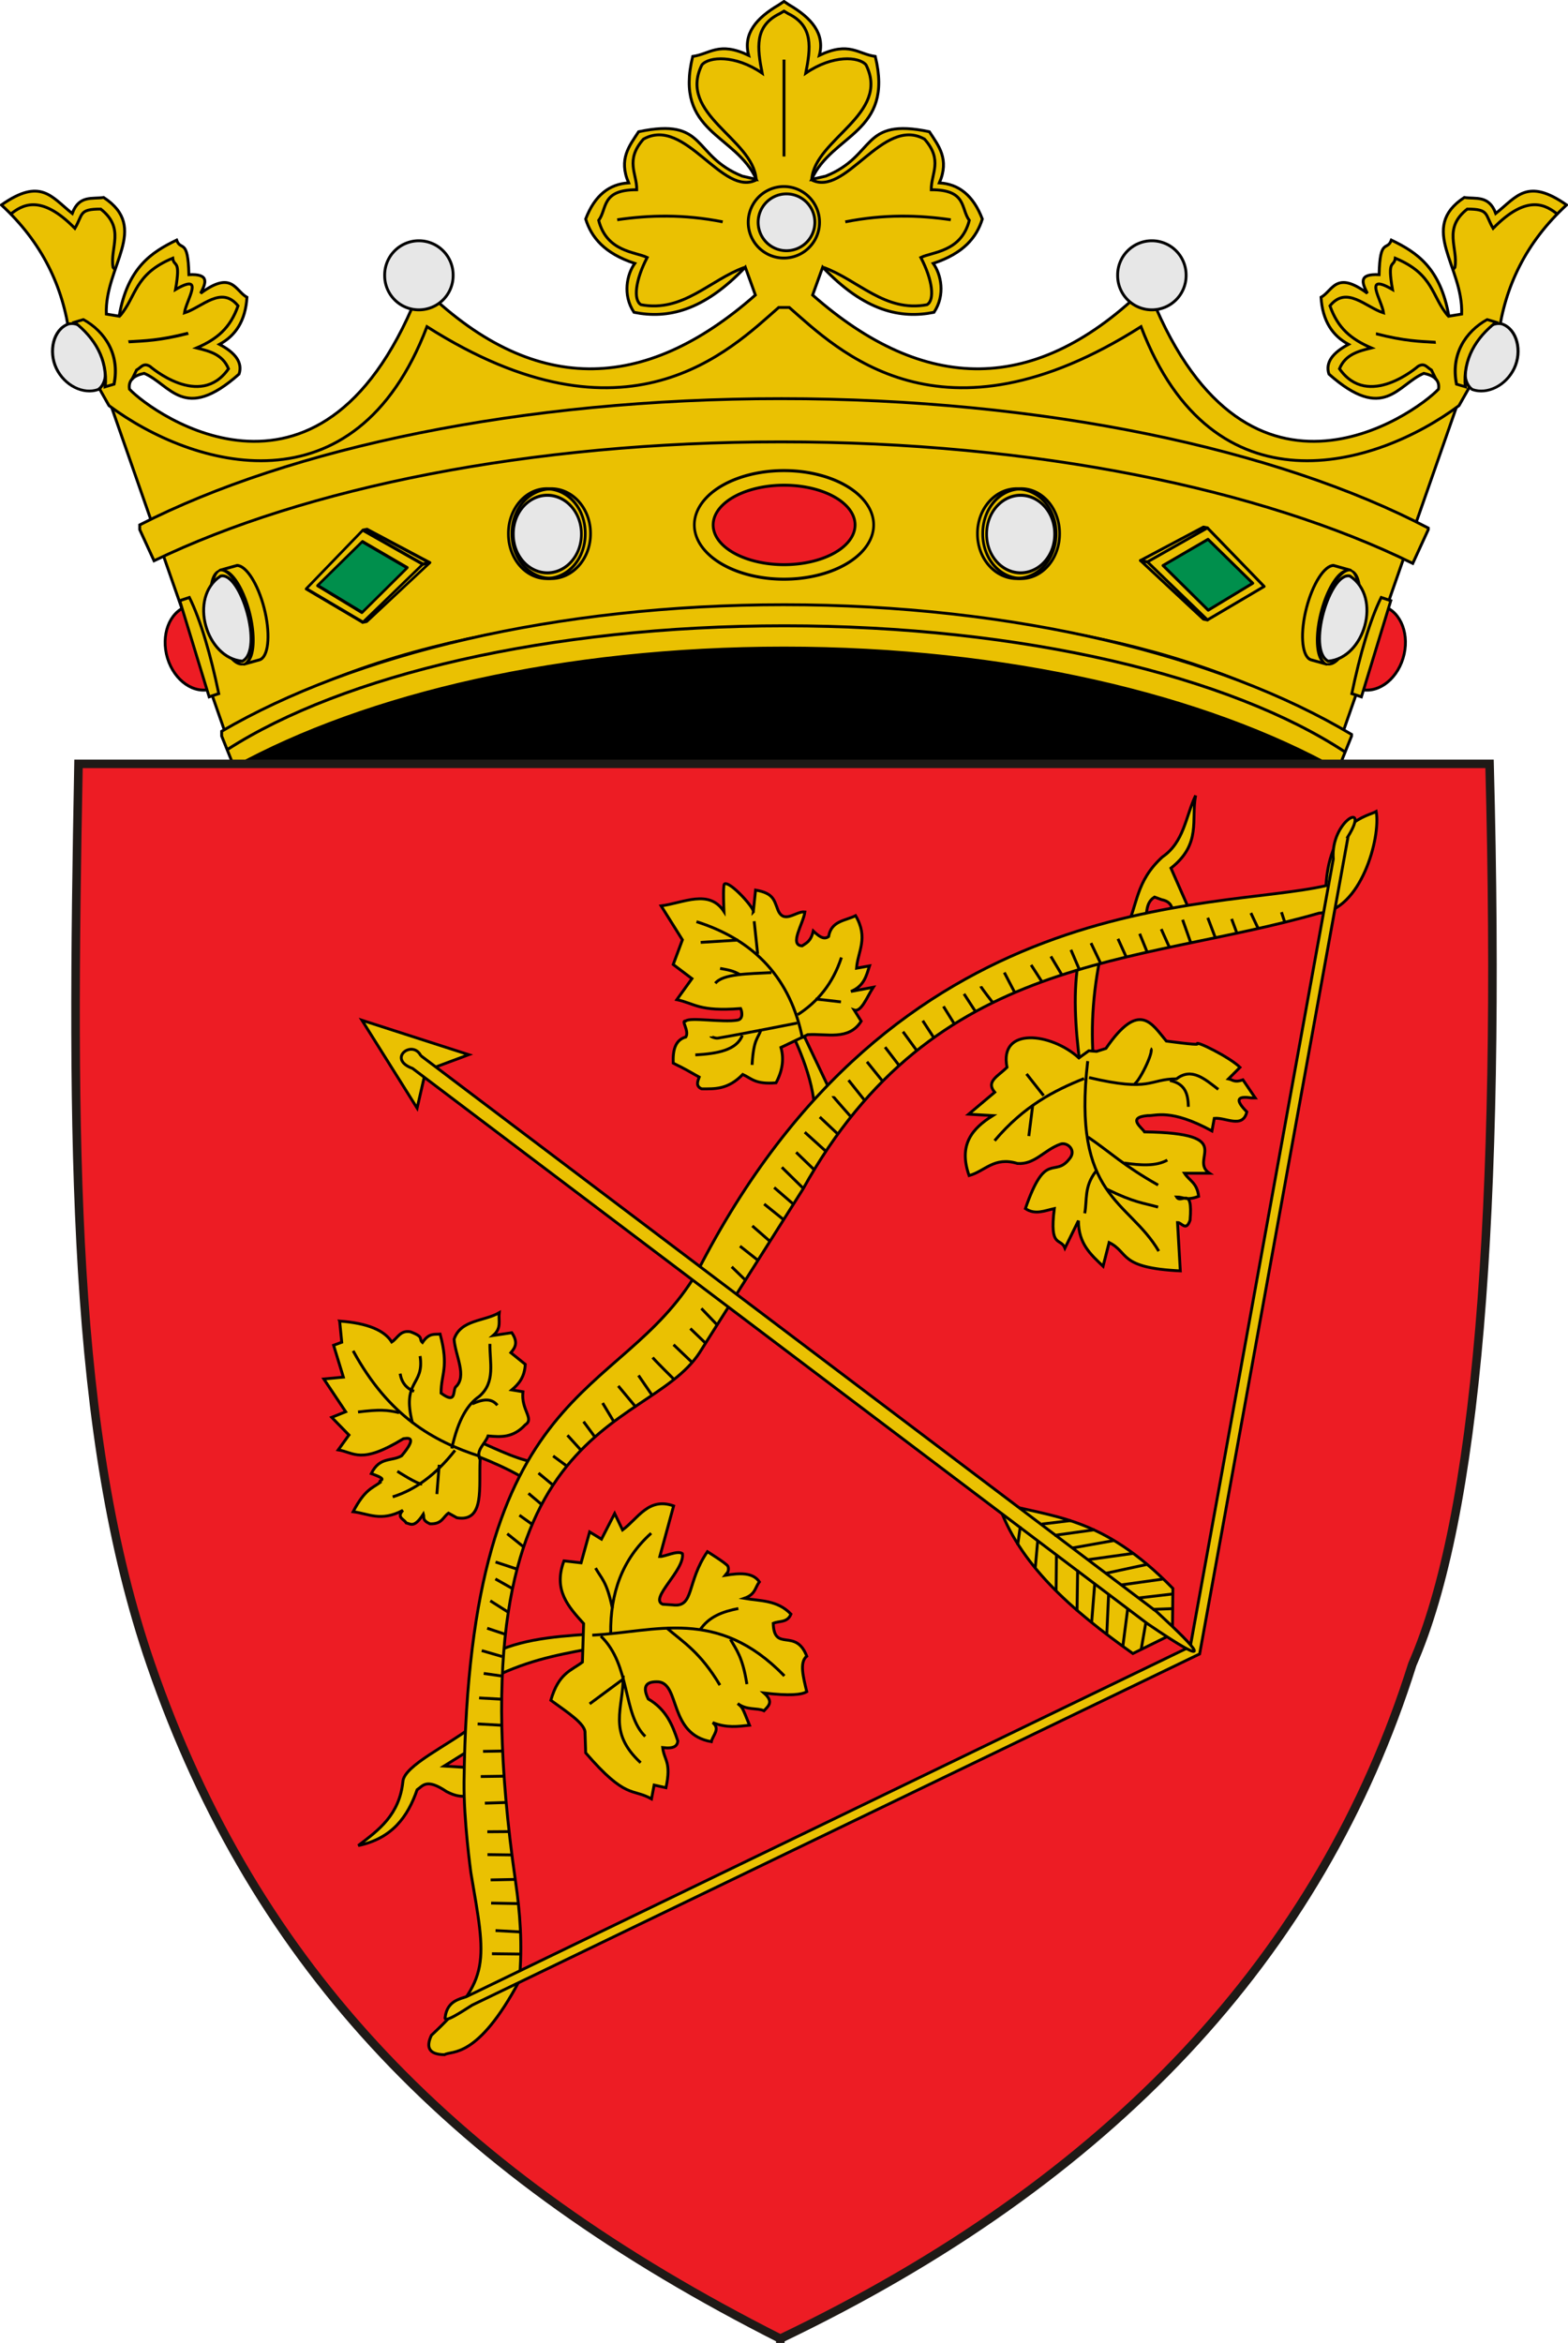 <?xml version="1.0" encoding="UTF-8" standalone="no"?>
<!-- Created with Inkscape (http://www.inkscape.org/) -->

<svg
   xmlns:dc="http://purl.org/dc/elements/1.1/"
   xmlns:cc="http://creativecommons.org/ns#"
   xmlns:rdf="http://www.w3.org/1999/02/22-rdf-syntax-ns#"
   xmlns:svg="http://www.w3.org/2000/svg"
   xmlns="http://www.w3.org/2000/svg"
   xmlns:xlink="http://www.w3.org/1999/xlink"
   xmlns:sodipodi="http://sodipodi.sourceforge.net/DTD/sodipodi-0.dtd"
   xmlns:inkscape="http://www.inkscape.org/namespaces/inkscape"
   id="svg3909"
   version="1.1"
   inkscape:version="0.48.1 "
   width="550"
   height="821.69"
   sodipodi:docname="Escudo de Hîncești.svg">
  <defs
     id="defs3913">
    <radialGradient
       inkscape:collect="always"
       xlink:href="#linearGradient2893"
       id="radialGradient3472"
       gradientUnits="userSpaceOnUse"
       gradientTransform="matrix(1,0,0,1.111,334.263,-57.853)"
       cx="3.247"
       cy="389.61"
       fx="3.247"
       fy="389.61"
       r="337.944"
       spreadMethod="pad" />
    <linearGradient
       id="linearGradient2893">
      <stop
         offset="0"
         style="stop-color:#ffffff;stop-opacity:0.314"
         id="stop2895" />
      <stop
         offset="0.25"
         style="stop-color:#ffffff;stop-opacity:0.251;"
         id="stop2897" />
      <stop
         offset="0.75"
         style="stop-color:#6b6b6b;stop-opacity:0.125"
         id="stop2901" />
      <stop
         offset="1"
         style="stop-color:#000000;stop-opacity:0.125"
         id="stop2899" />
    </linearGradient>
  </defs>
  <sodipodi:namedview
     pagecolor="#ffffff"
     bordercolor="#666666"
     borderopacity="1"
     objecttolerance="10"
     gridtolerance="10"
     guidetolerance="10"
     inkscape:pageopacity="0"
     inkscape:pageshadow="2"
     inkscape:window-width="1366"
     inkscape:window-height="706"
     id="namedview3911"
     showgrid="false"
     inkscape:zoom="0.70710678"
     inkscape:cx="234.00042"
     inkscape:cy="256.29875"
     inkscape:window-x="-8"
     inkscape:window-y="-8"
     inkscape:window-maximized="1"
     inkscape:current-layer="layer1"
     fit-margin-top="0"
     fit-margin-left="0"
     fit-margin-right="0"
     fit-margin-bottom="0"
     showguides="true"
     inkscape:guide-bbox="true" />
  <g
     style="fill:none;stroke:#000000;stroke-width:6.482;stroke-miterlimit:4;stroke-dasharray:none;display:inline"
     transform="matrix(0.438,0.088,0,0.47,-424.349,-189.434)"
     id="g9094">
    <g
       transform="translate(2,0)"
       id="g9102"
       style="fill:none;stroke:#000000;stroke-width:6.482;stroke-miterlimit:4;stroke-dasharray:none" />
  </g>
  <g
     inkscape:groupmode="layer"
     id="layer1"
     inkscape:label="Timbre"
     sodipodi:insensitive="true"
     style="display:inline">
    <g
       id="g4172"
       transform="translate(275.281,286.216)">
      <path
         sodipodi:type="arc"
         style="fill:#000000;fill-opacity:1;stroke:#000000;stroke-width:0.81;stroke-miterlimit:4;stroke-dasharray:none"
         id="path4167"
         sodipodi:cx="271.52899"
         sodipodi:cy="283.58148"
         sodipodi:rx="187.3833"
         sodipodi:ry="25.809397"
         d="m 458.912,283.581 a 187.383,25.809 0 1 1 -374.767,0 187.383,25.809 0 1 1 374.767,0 z"
         transform="matrix(1.038,0,0,1.469,-282.123,-439.993)" />
      <g
         id="g4098"
         transform="translate(0,1.3e-5)">
        <path
           style="fill:#eac102;fill-opacity:1;stroke:#000000;stroke-width:1;stroke-linecap:butt;stroke-linejoin:miter;stroke-miterlimit:4;stroke-opacity:1;stroke-dasharray:none"
           d="m -5.191,-185.199 c -35.398,50.951 -94.262,33.006 -119.968,9.026 -14.6,32.933 -47.762,74.314 -107.268,30.629 l -4.194,0.776 40.428,115.758 c 59.943,-37.979 136.882,-42.561 187.863,-42.918 l 16.096,1.12e-4 c 50.981,0.357 127.919,4.939 187.863,42.918 l 40.428,-115.758 -4.194,-0.776 c -59.506,43.685 -92.668,2.304 -107.268,-30.629 -25.706,23.979 -84.569,41.924 -119.968,-9.026 z"
           id="path3921"
           inkscape:connector-curvature="0"
           sodipodi:nodetypes="ccccccccccccc" />
        <path
           style="fill:#eac102;fill-opacity:1;stroke:#000000;stroke-width:1;stroke-miterlimit:4;stroke-dasharray:none"
           d="m -0.281,-74.137 c -79.768,0 -150.912,17.319 -197.253,44.385 l 0,1.658 4.404,10.958 c 46.392,-25.606 115.566,-41.806 192.849,-41.806 78.125,0 147.924,16.637 194.317,42.727 l 4.771,-11.879 0,-0.553 C 152.521,-56.34 80.558,-74.137 -0.281,-74.137 z"
           id="path3977"
           inkscape:connector-curvature="0" />
        <path
           inkscape:connector-curvature="0"
           style="fill:#eac102;fill-opacity:1;stroke:#000000;stroke-width:1;stroke-miterlimit:4;stroke-dasharray:none"
           d="m -1.327,-146.408 c -90.966,0 -172.097,17.275 -224.943,44.274 l 0,1.653 5.022,10.931 c 52.905,-25.542 131.789,-41.702 219.921,-41.702 89.091,0 168.689,16.596 221.595,42.621 l 5.44,-11.849 0,-0.551 C 172.925,-128.656 90.86,-146.408 -1.327,-146.408 z"
           id="path3977-4" />
        <path
           style="fill:#eac102;fill-opacity:1;stroke:#000000;stroke-width:1;stroke-linecap:butt;stroke-linejoin:miter;stroke-miterlimit:4;stroke-opacity:1;stroke-dasharray:none"
           d="m 1.572,-178.386 c 16.859,14.741 53.114,51.363 123.378,6.733 25.284,66.35 82.281,49.474 111.533,27.694 l 13.824,-24.457 c 2.254,-17.325 9.686,-32.824 23.912,-45.927 -13.789,-9.64 -17.438,-2.912 -24.846,2.987 -2.378,-6.529 -7.003,-4.976 -11.022,-5.601 -16.307,10.717 -0.33,24.095 -0.934,40.886 l -4.483,0.747 c -2.977,-17.016 -11.318,-22.415 -20.176,-26.697 -1.432,4.045 -4.004,-1.016 -4.297,12.135 -7.472,-0.39 -5.896,3.028 -4.11,6.534 -11.059,-8.175 -12.067,-0.946 -16.259,1.402 0.54,8.441 4.127,13.531 9.643,16.502 -5.677,2.993 -8.165,6.441 -6.869,10.429 19.353,17.166 24.016,3.635 33.288,-0.264 3.469,0.754 5.656,2.309 5.152,5.545 -8.22,8.737 -68.757,52 -102.242,-36.171 -39.1,38.779 -78.201,37.598 -117.301,3.168 l 3.531,-9.774 c 14.749,15.499 27.317,18.17 39.034,15.835 4.086,-6.09 2.483,-13.353 -0.269,-17.154 10.613,-3.505 15.213,-9.091 17.229,-15.571 -3.188,-8.339 -8.335,-12.289 -15.075,-12.668 3.63,-8.333 -0.263,-12.979 -3.5,-17.946 -24.22,-5.097 -18.489,8.399 -36.342,15.571 l -4.957,1.145 c 7.17,-15.988 28.936,-16.254 22.324,-43.126 -6.014,-0.806 -9.136,-5.369 -19.615,-0.373 2.021,-7.582 -2.737,-13.132 -10.648,-17.736 l -1.754,-1.176 -1.754,1.176 c -7.912,4.604 -12.669,10.154 -10.648,17.736 -10.48,-4.996 -13.601,-0.433 -19.615,0.373 -6.612,26.873 15.154,27.138 22.324,43.126 l -4.957,-1.145 c -17.853,-7.171 -12.122,-20.668 -36.342,-15.571 -3.236,4.968 -7.13,9.613 -3.5,17.946 -6.741,0.379 -11.887,4.329 -15.075,12.668 2.016,6.48 6.616,12.066 17.229,15.571 -2.752,3.801 -4.356,11.064 -0.269,17.154 11.717,2.335 24.285,-0.336 39.034,-15.835 l 3.531,9.774 c -39.1,34.429 -78.201,35.611 -117.301,-3.168 -33.486,88.171 -94.022,44.909 -102.242,36.171 -0.504,-3.236 1.683,-4.791 5.152,-5.545 9.272,3.899 13.935,17.43 33.288,0.264 1.296,-3.988 -1.192,-7.436 -6.869,-10.429 5.516,-2.971 9.103,-8.061 9.643,-16.502 -4.192,-2.348 -5.2,-9.576 -16.259,-1.402 1.786,-3.506 3.363,-6.924 -4.11,-6.534 -0.293,-13.151 -2.864,-8.09 -4.297,-12.135 -8.857,4.283 -17.199,9.681 -20.176,26.697 l -4.483,-0.747 c -0.604,-16.791 15.373,-30.169 -0.934,-40.886 -4.019,0.624 -8.644,-0.928 -11.022,5.601 -7.408,-5.899 -11.057,-12.627 -24.846,-2.987 14.226,13.102 21.657,28.602 23.912,45.927 l 13.824,24.457 c 29.252,21.781 86.249,38.657 111.533,-27.694 70.264,44.63 106.519,8.009 123.378,-6.733 z"
           id="path4841-3"
           inkscape:connector-curvature="0"
           sodipodi:nodetypes="cccccccccccccccccccccccccccccccccccccccccccccccccccccccccccccc" />
        <g
           id="g4899"
           transform="matrix(2.936,0,0,2.947,-273.316,-281.209)"
           style="fill:none;stroke:#000000;stroke-width:1;stroke-miterlimit:4;stroke-dasharray:none">
          <path
             transform="matrix(1.271,0,0,1.457,-24.658,-27.948)"
             d="m 100.994,60.888 a 8.427,4.435 0 1 1 -16.854,0 8.427,4.435 0 1 1 16.854,0 z"
             sodipodi:ry="4.4351373"
             sodipodi:rx="8.4267616"
             sodipodi:cy="60.8881"
             sodipodi:cx="92.567657"
             id="path4861-9"
             style="fill:#eac102;fill-opacity:1;stroke:#000000;stroke-width:0.25;stroke-miterlimit:4;stroke-dasharray:none"
             sodipodi:type="arc" />
          <path
             transform="matrix(1.006,0,0,1.066,-0.113,-4.136)"
             d="m 100.994,60.888 a 8.427,4.435 0 1 1 -16.854,0 8.427,4.435 0 1 1 16.854,0 z"
             sodipodi:ry="4.4351373"
             sodipodi:rx="8.4267616"
             sodipodi:cy="60.8881"
             sodipodi:cx="92.567657"
             id="path4861"
             style="fill:#ed1c24;fill-opacity:1;stroke:#000000;stroke-width:0.328;stroke-miterlimit:4;stroke-dasharray:none"
             sodipodi:type="arc" />
        </g>
        <g
           style="fill:none;stroke:#000000;stroke-width:2.183;stroke-miterlimit:4;stroke-dasharray:none;display:inline"
           transform="matrix(0.448,0,0,0.468,-715.055,-428.04)"
           id="g9056">
          <path
             transform="matrix(1.335,0,0,1.447,-589.588,-320.197)"
             d="m 1796.348,707.071 a 23.066,23.066 0 1 1 -46.131,0 23.066,23.066 0 1 1 46.131,0 z"
             sodipodi:ry="23.065676"
             sodipodi:rx="23.065676"
             sodipodi:cy="707.07074"
             sodipodi:cx="1773.2821"
             id="path9058"
             style="fill:none;stroke:#000000;stroke-width:1.571;stroke-linecap:round;stroke-linejoin:round;stroke-miterlimit:4;stroke-opacity:1;stroke-dasharray:none;stroke-dashoffset:0;marker:none;visibility:visible;display:inline;overflow:visible;enable-background:accumulate"
             sodipodi:type="arc" />
          <path
             sodipodi:type="arc"
             style="fill:none;stroke:#000000;stroke-width:1.589;stroke-linecap:round;stroke-linejoin:round;stroke-miterlimit:4;stroke-opacity:1;stroke-dasharray:none;stroke-dashoffset:0;marker:none;visibility:visible;display:inline;overflow:visible;enable-background:accumulate"
             id="path9060"
             sodipodi:cx="1773.2821"
             sodipodi:cy="707.07074"
             sodipodi:rx="23.065676"
             sodipodi:ry="23.065676"
             d="m 1796.348,707.071 a 23.066,23.066 0 1 1 -46.131,0 23.066,23.066 0 1 1 46.131,0 z"
             transform="matrix(1.305,0,0,1.447,-532.961,-320.197)" />
          <path
             transform="matrix(1.154,0,0,1.252,-265.608,-181.999)"
             d="m 1796.348,707.071 a 23.066,23.066 0 1 1 -46.131,0 23.066,23.066 0 1 1 46.131,0 z"
             sodipodi:ry="23.065676"
             sodipodi:rx="23.065676"
             sodipodi:cy="707.07074"
             sodipodi:cx="1773.2821"
             id="path9062"
             style="fill:#e7e7e7;fill-opacity:1;stroke:#000000;stroke-width:1.816;stroke-linecap:round;stroke-linejoin:round;stroke-miterlimit:4;stroke-opacity:1;stroke-dasharray:none;stroke-dashoffset:0;marker:none;visibility:visible;display:inline;overflow:visible;enable-background:accumulate"
             sodipodi:type="arc" />
        </g>
        <g
           style="fill:none;stroke:#000000;stroke-width:6.421;stroke-miterlimit:4;stroke-dasharray:none;display:inline"
           id="g9064"
           transform="matrix(-0.448,0,0,0.468,714.493,-428.04)">
          <path
             sodipodi:type="arc"
             style="fill:none;stroke:#000000;stroke-width:1.571;stroke-linecap:round;stroke-linejoin:round;stroke-miterlimit:4;stroke-opacity:1;stroke-dasharray:none;stroke-dashoffset:0;marker:none;visibility:visible;display:inline;overflow:visible;enable-background:accumulate"
             id="path9066"
             sodipodi:cx="1773.2821"
             sodipodi:cy="707.07074"
             sodipodi:rx="23.065676"
             sodipodi:ry="23.065676"
             d="m 1796.348,707.071 a 23.066,23.066 0 1 1 -46.131,0 23.066,23.066 0 1 1 46.131,0 z"
             transform="matrix(1.335,0,0,1.447,-589.588,-320.197)" />
          <path
             transform="matrix(1.305,0,0,1.447,-532.961,-320.197)"
             d="m 1796.348,707.071 a 23.066,23.066 0 1 1 -46.131,0 23.066,23.066 0 1 1 46.131,0 z"
             sodipodi:ry="23.065676"
             sodipodi:rx="23.065676"
             sodipodi:cy="707.07074"
             sodipodi:cx="1773.2821"
             id="path9068"
             style="fill:none;stroke:#000000;stroke-width:1.589;stroke-linecap:round;stroke-linejoin:round;stroke-miterlimit:4;stroke-opacity:1;stroke-dasharray:none;stroke-dashoffset:0;marker:none;visibility:visible;display:inline;overflow:visible;enable-background:accumulate"
             sodipodi:type="arc" />
          <path
             sodipodi:type="arc"
             style="fill:#e7e7e7;fill-opacity:1;stroke:#000000;stroke-width:1.816;stroke-linecap:round;stroke-linejoin:round;stroke-miterlimit:4;stroke-opacity:1;stroke-dasharray:none;stroke-dashoffset:0;marker:none;visibility:visible;display:inline;overflow:visible;enable-background:accumulate"
             id="path9070"
             sodipodi:cx="1773.2821"
             sodipodi:cy="707.07074"
             sodipodi:rx="23.065676"
             sodipodi:ry="23.065676"
             d="m 1796.348,707.071 a 23.066,23.066 0 1 1 -46.131,0 23.066,23.066 0 1 1 46.131,0 z"
             transform="matrix(1.154,0,0,1.252,-265.608,-181.999)" />
        </g>
        <g
           style="fill:none;stroke:#000000;stroke-width:6.482;stroke-miterlimit:4;stroke-dasharray:none;display:inline"
           id="g9072"
           transform="matrix(-0.438,0.088,0,0.47,699.349,-584.065)">
          <path
             inkscape:connector-curvature="0"
             style="fill:none;stroke:#000000;stroke-width:2.204;stroke-linecap:round;stroke-linejoin:round;stroke-miterlimit:4;stroke-opacity:1;stroke-dasharray:none"
             d="m 1880.996,701.453 50.397,-34.397 3.228,0 -48.065,34.397 -5.56,0 z"
             id="path9074"
             sodipodi:nodetypes="ccccc" />
          <path
             inkscape:connector-curvature="0"
             sodipodi:nodetypes="ccccc"
             id="path9076"
             d="m 1880.996,701.453 50.397,34.397 3.228,0 -48.065,-34.397 -5.56,0 z"
             style="fill:none;stroke:#000000;stroke-width:2.204;stroke-linecap:round;stroke-linejoin:round;stroke-miterlimit:4;stroke-opacity:1;stroke-dasharray:none" />
          <path
             inkscape:connector-curvature="0"
             style="fill:none;stroke:#000000;stroke-width:2.204;stroke-linecap:round;stroke-linejoin:round;stroke-miterlimit:4;stroke-opacity:1;stroke-dasharray:none;stroke-dashoffset:0;marker:none;visibility:visible;display:inline;overflow:visible;enable-background:accumulate"
             d="m 1934.694,735.732 45.261,-33.397 -45.158,-35.103"
             id="path9078"
             sodipodi:nodetypes="ccc" />
          <g
             id="g9080"
             transform="translate(2,0)"
             style="fill:#008f4c;fill-opacity:1;stroke:#000000;stroke-width:6.482;stroke-miterlimit:4;stroke-dasharray:none">
            <path
               inkscape:connector-curvature="0"
               id="path9082"
               d="m 1897.048,701.806 36.161,26.636 35.632,-26.812 -35.809,-26.107 -35.985,26.283 z"
               style="fill:#008f4c;fill-opacity:1;stroke:#000000;stroke-width:2.204;stroke-linecap:round;stroke-linejoin:round;stroke-miterlimit:4;stroke-opacity:1;stroke-dasharray:none" />
          </g>
        </g>
        <path
           inkscape:connector-curvature="0"
           sodipodi:nodetypes="ccccc"
           id="path9096"
           d="m 124.75,-89.643 22.095,-11.731 1.415,0.283 -21.073,11.935 -2.437,-0.488 z"
           style="fill:none;stroke:#000000;stroke-width:1;stroke-linecap:round;stroke-linejoin:round;stroke-miterlimit:4;stroke-opacity:1;stroke-dasharray:none;display:inline" />
        <path
           inkscape:connector-curvature="0"
           style="fill:none;stroke:#000000;stroke-width:1;stroke-linecap:round;stroke-linejoin:round;stroke-miterlimit:4;stroke-opacity:1;stroke-dasharray:none;display:inline"
           d="m 124.75,-89.643 22.095,20.574 1.415,0.283 -21.073,-20.369 -2.437,-0.488 z"
           id="path9098"
           sodipodi:nodetypes="ccccc" />
        <path
           inkscape:connector-curvature="0"
           sodipodi:nodetypes="ccc"
           id="path9100"
           d="m 148.292,-68.834 19.843,-11.711 -19.798,-20.446"
           style="fill:none;stroke:#000000;stroke-width:1;stroke-linecap:round;stroke-linejoin:round;stroke-miterlimit:4;stroke-opacity:1;stroke-dasharray:none;stroke-dashoffset:0;marker:none;visibility:visible;display:inline;overflow:visible;enable-background:accumulate" />
        <path
           inkscape:connector-curvature="0"
           style="fill:#008f4c;fill-opacity:1;stroke:#000000;stroke-width:1;stroke-linecap:round;stroke-linejoin:round;stroke-miterlimit:4;stroke-opacity:1;stroke-dasharray:none;display:inline"
           d="m 132.664,-87.893 15.854,15.68 15.622,-9.464 -15.699,-15.401 -15.777,9.185 z"
           id="path9104" />
        <g
           transform="matrix(0.438,0.088,0,0.47,-699.035,-583.89)"
           style="fill:none;stroke:#000000;stroke-width:6.482;stroke-miterlimit:4;stroke-dasharray:none;display:inline"
           id="g4018">
          <path
             sodipodi:nodetypes="cc"
             inkscape:connector-curvature="0"
             id="path3998"
             d="m 1070.335,687.989 c 13.06,-3.204 24.681,-5.462 47.9,-15.339"
             style="fill:none;stroke:#000000;stroke-width:2.204px;stroke-linecap:butt;stroke-linejoin:miter;stroke-opacity:1" />
          <path
             sodipodi:nodetypes="cc"
             inkscape:connector-curvature="0"
             id="path3998-7"
             d="m 2117.282,492.372 c -13.06,1.677 -24.681,3.761 -47.9,2.561"
             style="fill:none;stroke:#000000;stroke-width:2.204px;stroke-linecap:butt;stroke-linejoin:miter;stroke-miterlimit:4;stroke-opacity:1;stroke-dasharray:none;display:inline" />
        </g>
        <g
           style="stroke:#000000;stroke-width:2.572;stroke-miterlimit:4;stroke-dasharray:none;display:inline"
           id="g9166"
           transform="matrix(1.119,0,0,1.169,-1148.485,-1221.243)">
          <g
             id="g9168"
             transform="matrix(0.968,0,0,0.968,33.327,359.58)"
             style="fill:#eac102;fill-opacity:1;stroke:#000000;stroke-width:2.659;stroke-miterlimit:4;stroke-dasharray:none">
            <g
               id="g9170"
               transform="matrix(-0.448,0.143,0.143,0.448,1663.106,44.925)"
               style="fill:#eac102;fill-opacity:1;stroke:#000000;stroke-width:5.649;stroke-miterlimit:4;stroke-dasharray:none">
              <path
                 inkscape:connector-curvature="0"
                 style="fill:#ed1c24;fill-opacity:1;stroke:#000000;stroke-width:1.921;stroke-linecap:butt;stroke-linejoin:miter;stroke-miterlimit:4;stroke-opacity:1;stroke-dasharray:none;stroke-dashoffset:0;marker:none;visibility:visible;display:inline;overflow:visible;enable-background:accumulate"
                 d="m 2069.062,730.688 c 0.224,0.008 0.431,0.094 0.656,0.094 12.759,0 23.094,-12.766 23.094,-28.5 0,-15.734 -10.335,-28.5 -23.094,-28.5 -0.225,0 -0.432,0.086 -0.656,0.094 l 0,56.812 z"
                 id="path9172" />
              <path
                 inkscape:connector-curvature="0"
                 style="fill:#eac102;fill-opacity:1;stroke:#000000;stroke-width:1.921;stroke-linecap:butt;stroke-linejoin:miter;stroke-miterlimit:4;stroke-opacity:1;stroke-dasharray:none;stroke-dashoffset:0;marker:none;visibility:visible;display:inline;overflow:visible;enable-background:accumulate"
                 d="m 2066.286,668.732 6.95,0 0,66.529 -6.95,0 c -2.458,-25.69 -2.862,-50.125 0,-66.529 z"
                 id="path9174"
                 sodipodi:nodetypes="ccccc" />
            </g>
            <g
               id="g9176"
               transform="matrix(-0.455,0.122,0.122,0.455,1690.398,77.274)"
               style="fill:#eac102;fill-opacity:1;stroke:#000000;stroke-width:5.649;stroke-miterlimit:4;stroke-dasharray:none">
              <path
                 inkscape:connector-curvature="0"
                 style="fill:#eac102;fill-opacity:1;stroke:#000000;stroke-width:1.921;stroke-linecap:round;stroke-linejoin:round;stroke-miterlimit:4;stroke-opacity:1;stroke-dasharray:none;stroke-dashoffset:0;marker:none;visibility:visible;display:inline;overflow:visible;enable-background:accumulate"
                 d="m 2030.156,670.594 c -6.01,1.755 -10.688,15.383 -10.687,31.906 0,16.522 4.678,30.119 10.687,31.875 l 0.25,0.062 c 0.352,0.083 0.703,0.125 1.063,0.125 l 10.844,-0.024 0,-18.352 c 0.738,-4.161 1.156,-8.779 1.156,-13.688 0,-4.908 -0.418,-9.558 -1.156,-13.719 l 0,-18.179 -12.156,-0.009 z"
                 id="path9178"
                 sodipodi:nodetypes="cscccccsccc" />
              <path
                 sodipodi:type="arc"
                 style="fill:#eac102;fill-opacity:1;stroke:#000000;stroke-width:1.369;stroke-linecap:round;stroke-linejoin:round;stroke-miterlimit:4;stroke-opacity:1;stroke-dasharray:none;stroke-dashoffset:0;marker:none;visibility:visible;display:inline;overflow:visible;enable-background:accumulate"
                 id="path9180"
                 sodipodi:cx="2042.3096"
                 sodipodi:cy="702.48627"
                 sodipodi:rx="6.0690784"
                 sodipodi:ry="32.088638"
                 d="m 2048.379,702.486 a 6.069,32.089 0 1 1 -12.138,0 6.069,32.089 0 1 1 12.138,0 z"
                 transform="matrix(1.979,0,0,0.994,-1999.373,4.335)" />
              <path
                 inkscape:connector-curvature="0"
                 style="fill:#e7e7e7;fill-opacity:1;stroke:#000000;stroke-width:1.921;stroke-linecap:round;stroke-linejoin:round;stroke-miterlimit:4;stroke-opacity:1;stroke-dasharray:none;stroke-dashoffset:0;marker:none;visibility:visible;display:inline;overflow:visible;enable-background:accumulate"
                 d="m 2042.955,674.401 c 25.152,7.781 23.558,49.664 0,57.979 -16.346,-3.472 -14.067,-57.719 0,-57.979 z"
                 id="path9182"
                 sodipodi:nodetypes="ccc" />
            </g>
          </g>
          <g
             transform="matrix(-0.968,0,0,0.968,2019.675,359.58)"
             id="g9184"
             style="fill:#eac102;fill-opacity:1;stroke:#000000;stroke-width:2.659;stroke-miterlimit:4;stroke-dasharray:none">
            <g
               transform="matrix(-0.448,0.143,0.143,0.448,1663.106,44.925)"
               id="g9186"
               style="fill:#eac102;fill-opacity:1;stroke:#000000;stroke-width:5.649;stroke-miterlimit:4;stroke-dasharray:none">
              <path
                 inkscape:connector-curvature="0"
                 id="path9188"
                 d="m 2069.062,730.688 c 0.224,0.008 0.431,0.094 0.656,0.094 12.759,0 23.094,-12.766 23.094,-28.5 0,-15.734 -10.335,-28.5 -23.094,-28.5 -0.225,0 -0.432,0.086 -0.656,0.094 l 0,56.812 z"
                 style="fill:#ed1c24;fill-opacity:1;stroke:#000000;stroke-width:1.921;stroke-linecap:butt;stroke-linejoin:miter;stroke-miterlimit:4;stroke-opacity:1;stroke-dasharray:none;stroke-dashoffset:0;marker:none;visibility:visible;display:inline;overflow:visible;enable-background:accumulate" />
              <path
                 inkscape:connector-curvature="0"
                 sodipodi:nodetypes="ccccc"
                 id="path9190"
                 d="m 2066.286,668.732 6.95,0 0,66.529 -6.95,0 c -2.458,-25.69 -2.862,-50.125 0,-66.529 z"
                 style="fill:#eac102;fill-opacity:1;stroke:#000000;stroke-width:1.921;stroke-linecap:butt;stroke-linejoin:miter;stroke-miterlimit:4;stroke-opacity:1;stroke-dasharray:none;stroke-dashoffset:0;marker:none;visibility:visible;display:inline;overflow:visible;enable-background:accumulate" />
            </g>
            <g
               transform="matrix(-0.455,0.122,0.122,0.455,1690.398,77.274)"
               id="g9192"
               style="fill:#eac102;fill-opacity:1;stroke:#000000;stroke-width:5.649;stroke-miterlimit:4;stroke-dasharray:none">
              <path
                 inkscape:connector-curvature="0"
                 sodipodi:nodetypes="cscccccsccc"
                 id="path9194"
                 d="m 2030.156,670.594 c -6.01,1.755 -10.688,15.383 -10.687,31.906 0,16.522 4.678,30.119 10.687,31.875 l 0.25,0.062 c 0.352,0.083 0.703,0.125 1.063,0.125 l 10.844,-0.024 0,-18.352 c 0.738,-4.161 1.156,-8.779 1.156,-13.688 0,-4.908 -0.418,-9.558 -1.156,-13.719 l 0,-18.179 -12.156,-0.009 z"
                 style="fill:#eac102;fill-opacity:1;stroke:#000000;stroke-width:1.921;stroke-linecap:round;stroke-linejoin:round;stroke-miterlimit:4;stroke-opacity:1;stroke-dasharray:none;stroke-dashoffset:0;marker:none;visibility:visible;display:inline;overflow:visible;enable-background:accumulate" />
              <path
                 transform="matrix(1.979,0,0,0.994,-1999.373,4.335)"
                 d="m 2048.379,702.486 a 6.069,32.089 0 1 1 -12.138,0 6.069,32.089 0 1 1 12.138,0 z"
                 sodipodi:ry="32.088638"
                 sodipodi:rx="6.0690784"
                 sodipodi:cy="702.48627"
                 sodipodi:cx="2042.3096"
                 id="path9196"
                 style="fill:#eac102;fill-opacity:1;stroke:#000000;stroke-width:1.369;stroke-linecap:round;stroke-linejoin:round;stroke-miterlimit:4;stroke-opacity:1;stroke-dasharray:none;stroke-dashoffset:0;marker:none;visibility:visible;display:inline;overflow:visible;enable-background:accumulate"
                 sodipodi:type="arc" />
              <path
                 inkscape:connector-curvature="0"
                 sodipodi:nodetypes="ccc"
                 id="path9198"
                 d="m 2042.955,674.401 c 25.152,7.781 23.558,49.664 0,57.979 -16.346,-3.472 -14.067,-57.719 0,-57.979 z"
                 style="fill:#e7e7e7;fill-opacity:1;stroke:#000000;stroke-width:1.921;stroke-linecap:round;stroke-linejoin:round;stroke-miterlimit:4;stroke-opacity:1;stroke-dasharray:none;stroke-dashoffset:0;marker:none;visibility:visible;display:inline;overflow:visible;enable-background:accumulate" />
            </g>
          </g>
          <g
             style="stroke:#000000;stroke-width:6.646;stroke-miterlimit:4;stroke-dasharray:none;display:inline"
             transform="matrix(-0.381,0.131,0.168,0.336,1477.431,398.51)"
             id="g8986">
            <path
               inkscape:connector-curvature="0"
               id="path8988"
               d="m 2071.917,734.111 c 0.216,0.008 0.416,0.091 0.634,0.091 12.327,0.005 22.306,-12.335 22.298,-27.551 -0.01,-15.215 -10.991,-30.515 -23.317,-30.521 -0.218,-10e-5 -0.418,0.083 -0.634,0.09 -17.432,2.93 -17.92,50.949 1.019,57.89 z"
               style="fill:#e7e7e7;fill-opacity:1;fill-rule:nonzero;stroke:#000000;stroke-width:2.26;stroke-linecap:butt;stroke-linejoin:miter;stroke-miterlimit:4;stroke-opacity:1;stroke-dasharray:none;stroke-dashoffset:0;marker:none;visibility:visible;display:inline;overflow:visible;enable-background:accumulate"
               sodipodi:nodetypes="ccccccc" />
            <path
               inkscape:connector-curvature="0"
               sodipodi:nodetypes="ccccc"
               id="path8990"
               d="m 2059.441,676.854 7.083,-0.412 c -8.674,17.432 -10.996,37.031 0.228,57.615 l -7.084,0.412 c -14.371,-21.224 -11.192,-42.76 -0.228,-57.615 z"
               style="fill:#eac102;fill-opacity:1;fill-rule:nonzero;stroke:#000000;stroke-width:2.26;stroke-linecap:butt;stroke-linejoin:miter;stroke-miterlimit:4;stroke-opacity:1;stroke-dasharray:none;stroke-dashoffset:0;marker:none;visibility:visible;display:inline;overflow:visible;enable-background:accumulate" />
          </g>
          <g
             style="stroke:#000000;stroke-width:6.646;stroke-miterlimit:4;stroke-dasharray:none;display:inline"
             transform="matrix(0.381,0.131,-0.168,0.336,575.571,398.51)"
             id="g8986-5">
            <path
               inkscape:connector-curvature="0"
               id="path8988-6"
               d="m 2071.917,734.111 c 0.216,0.008 0.416,0.091 0.634,0.091 12.327,0.005 22.306,-12.335 22.298,-27.551 -0.01,-15.215 -10.991,-30.515 -23.317,-30.521 -0.218,-10e-5 -0.418,0.083 -0.634,0.09 -17.432,2.93 -17.92,50.949 1.019,57.89 z"
               style="fill:#e7e7e7;fill-opacity:1;fill-rule:nonzero;stroke:#000000;stroke-width:2.26;stroke-linecap:butt;stroke-linejoin:miter;stroke-miterlimit:4;stroke-opacity:1;stroke-dasharray:none;stroke-dashoffset:0;marker:none;visibility:visible;display:inline;overflow:visible;enable-background:accumulate"
               sodipodi:nodetypes="ccccccc" />
            <path
               inkscape:connector-curvature="0"
               sodipodi:nodetypes="ccccc"
               id="path8990-2"
               d="m 2059.441,676.854 7.083,-0.412 c -8.674,17.432 -10.996,37.031 0.228,57.615 l -7.084,0.412 c -14.371,-21.224 -11.192,-42.76 -0.228,-57.615 z"
               style="fill:#eac102;fill-opacity:1;fill-rule:nonzero;stroke:#000000;stroke-width:2.26;stroke-linecap:butt;stroke-linejoin:miter;stroke-miterlimit:4;stroke-opacity:1;stroke-dasharray:none;stroke-dashoffset:0;marker:none;visibility:visible;display:inline;overflow:visible;enable-background:accumulate" />
          </g>
          <path
             sodipodi:type="arc"
             style="fill:#e7e7e7;fill-opacity:1;stroke:#000000;stroke-width:1.014;stroke-miterlimit:4;stroke-dasharray:none"
             id="path3816"
             sodipodi:cx="143.06487"
             sodipodi:cy="-84.014168"
             sodipodi:rx="12.291667"
             sodipodi:ry="12.03823"
             d="m 155.357,-84.014 a 12.292,12.038 0 1 1 -24.583,0 12.292,12.038 0 1 1 24.583,0 z"
             transform="matrix(0.873,0,0,0.853,786.754,954.108)" />
          <path
             sodipodi:type="arc"
             style="fill:#e7e7e7;fill-opacity:1;stroke:#000000;stroke-width:1.014;stroke-miterlimit:4;stroke-dasharray:none;display:inline"
             id="path3816-3"
             sodipodi:cx="143.06487"
             sodipodi:cy="-84.014168"
             sodipodi:rx="12.291667"
             sodipodi:ry="12.03823"
             d="m 155.357,-84.014 a 12.292,12.038 0 1 1 -24.583,0 12.292,12.038 0 1 1 24.583,0 z"
             transform="matrix(0.873,0,0,0.853,1016.514,954.108)" />
        </g>
        <g
           transform="matrix(0.346,0,0,0.372,-1023.971,-238.24)"
           style="stroke:#000000;stroke-width:8.199;stroke-miterlimit:4;stroke-dasharray:none;display:inline"
           id="g9046">
          <path
             sodipodi:type="arc"
             style="fill:#eac102;fill-opacity:1;fill-rule:evenodd;stroke:#000000;stroke-width:2.201;stroke-linecap:round;stroke-linejoin:round;stroke-miterlimit:4;stroke-opacity:1;stroke-dasharray:none;stroke-dashoffset:0;marker:none;visibility:visible;display:inline;overflow:visible;enable-background:accumulate"
             id="path9048"
             sodipodi:cx="2962.3679"
             sodipodi:cy="81.516876"
             sodipodi:rx="27.554184"
             sodipodi:ry="27.554184"
             d="m 2989.922,81.517 a 27.554,27.554 0 1 1 -55.108,0 27.554,27.554 0 1 1 55.108,0 z"
             transform="matrix(1.311,0,0,1.223,-925.15,-19.091)" />
          <path
             transform="matrix(1.043,0,0,0.972,-128.572,1.378)"
             d="m 2989.922,81.517 a 27.554,27.554 0 1 1 -55.108,0 27.554,27.554 0 1 1 55.108,0 z"
             sodipodi:ry="27.554184"
             sodipodi:rx="27.554184"
             sodipodi:cy="81.516876"
             sodipodi:cx="2962.3679"
             id="path9050"
             style="fill:#e7e7e7;fill-opacity:1;fill-rule:evenodd;stroke:#000000;stroke-width:2.769;stroke-linecap:round;stroke-linejoin:round;stroke-miterlimit:4;stroke-opacity:1;stroke-dasharray:none;stroke-dashoffset:0;marker:none;visibility:visible;display:inline;overflow:visible;enable-background:accumulate"
             sodipodi:type="arc" />
        </g>
        <path
           style="fill:none;stroke:#000000;stroke-width:1;stroke-linecap:butt;stroke-linejoin:miter;stroke-miterlimit:4;stroke-opacity:1;stroke-dasharray:none"
           d="m -58.782,-209.144 c 11.249,-1.64 23.243,-1.986 37,0.728"
           id="path5058"
           inkscape:connector-curvature="0"
           sodipodi:nodetypes="cc" />
        <path
           style="fill:none;stroke:#000000;stroke-width:1;stroke-linecap:butt;stroke-linejoin:miter;stroke-miterlimit:4;stroke-opacity:1;stroke-dasharray:none"
           d="m -0.282,-265.312 0,33.98"
           id="path5060"
           inkscape:connector-curvature="0"
           sodipodi:nodetypes="cc" />
        <path
           style="fill:none;stroke:#000000;stroke-width:1;stroke-linecap:butt;stroke-linejoin:miter;stroke-miterlimit:4;stroke-opacity:1;stroke-dasharray:none"
           d="m 58.218,-209.144 c -11.249,-1.64 -23.243,-1.986 -37,0.728"
           id="path5058-9"
           inkscape:connector-curvature="0"
           sodipodi:nodetypes="cc" />
        <path
           style="fill:none;stroke:#000000;stroke-width:1px;stroke-linecap:butt;stroke-linejoin:miter;stroke-opacity:1"
           d="m -9.782,-223.236 c -12.013,6.613 -25.094,-22.444 -39.79,-14.192 -6.552,7.417 -2.304,12.027 -2.36,17.755 -12.585,-0.013 -10.286,6.627 -13.35,10.753 2.844,11.067 12.825,10.991 17.014,13.004 -4.174,7.951 -4.95,14.948 -2.173,16.567 14.709,2.793 24.192,-8.711 36.238,-13.066"
           id="path3854"
           inkscape:connector-curvature="0"
           sodipodi:nodetypes="ccccccc" />
        <path
           style="fill:none;stroke:#000000;stroke-width:1px;stroke-linecap:butt;stroke-linejoin:miter;stroke-opacity:1"
           d="m 9.218,-223.236 c 12.013,6.613 25.094,-22.444 39.79,-14.192 6.552,7.417 2.304,12.027 2.36,17.755 12.585,-0.013 10.286,6.627 13.35,10.753 -2.844,11.067 -12.825,10.991 -17.014,13.004 4.174,7.951 4.95,14.948 2.173,16.567 -14.709,2.793 -24.192,-8.711 -36.238,-13.066"
           id="path3854-2"
           inkscape:connector-curvature="0"
           sodipodi:nodetypes="ccccccc" />
        <path
           style="fill:none;stroke:#000000;stroke-width:1px;stroke-linecap:butt;stroke-linejoin:miter;stroke-opacity:1"
           d="m -10.058,-223.416 c -1.154,-14.15 -27.673,-22.735 -19.017,-40.054 2.438,-2.88 11.614,-3.636 21.137,2.91 -1.714,-8.751 -2.818,-16.522 6.13,-20.856 l 1.526,-0.9 1.5,0.9 c 8.948,4.334 7.844,12.105 6.13,20.856 9.523,-6.545 18.699,-5.79 21.137,-2.91 8.656,17.319 -17.863,25.904 -19.017,40.054"
           id="path3903"
           inkscape:connector-curvature="0"
           sodipodi:nodetypes="ccccccccc" />
        <g
           transform="translate(-0.281,-108.416)"
           id="g3974">
          <path
             sodipodi:nodetypes="ccccc"
             inkscape:connector-curvature="0"
             id="path3954"
             d="m -271.501,-102.506 c 4.052,-3.306 10.654,-7.605 22.771,4.794 2.9,-4.943 1.325,-6.776 9.065,-6.765 8.662,6.81 3.141,13.619 4.318,20.429 L -234.501,-83"
             style="fill:none;stroke:#000000;stroke-width:1px;stroke-linecap:butt;stroke-linejoin:miter;stroke-opacity:1" />
          <path
             sodipodi:nodetypes="ccccc"
             inkscape:connector-curvature="0"
             id="path3954-3"
             d="m 271.5,-102.506 c -4.052,-3.306 -10.654,-7.605 -22.771,4.794 -2.9,-4.943 -1.325,-6.776 -9.065,-6.765 -8.662,6.81 -3.141,13.619 -4.318,20.429 L 234.5,-83"
             style="fill:none;stroke:#000000;stroke-width:1px;stroke-linecap:butt;stroke-linejoin:miter;stroke-opacity:1" />
        </g>
        <path
           style="fill:none;stroke:#000000;stroke-width:1px;stroke-linecap:butt;stroke-linejoin:miter;stroke-opacity:1"
           d="m -233.281,-175.355 c 5.918,-6.813 4.965,-14.681 18.591,-20.311 0.43,3.316 2.901,0.013 0.969,10.991 10.584,-6.151 3.705,3.815 3.135,8.192 6.276,-1.998 12.949,-9.728 18.804,-2.477 -2.724,7.781 -7.353,11.677 -14.538,14.772 4.581,1.12 9.134,2.283 11.19,7.298 -10.056,14.473 -27.529,-0.828 -27.529,-0.828 -2.343,-1.421 -3.092,0.369 -4.719,1.268 l -1.688,3.441"
           id="path3978"
           inkscape:connector-curvature="0"
           sodipodi:nodetypes="cccccccscc" />
        <path
           style="fill:none;stroke:#000000;stroke-width:1px;stroke-linecap:butt;stroke-linejoin:miter;stroke-opacity:1"
           d="m 232.719,-175.355 c -5.918,-6.813 -4.965,-14.681 -18.591,-20.311 -0.43,3.316 -2.901,0.013 -0.969,10.991 -10.584,-6.151 -3.705,3.815 -3.135,8.192 -6.276,-1.998 -12.949,-9.728 -18.804,-2.477 2.724,7.781 7.353,11.677 14.538,14.772 -4.581,1.12 -9.134,2.283 -11.19,7.298 10.056,14.473 27.529,-0.828 27.529,-0.828 2.343,-1.421 3.092,0.369 4.719,1.268 l 1.688,3.441"
           id="path3978-8"
           inkscape:connector-curvature="0"
           sodipodi:nodetypes="cccccccscc" />
      </g>
      <path
         transform="matrix(0.835,0,0,0.906,-234.789,-288.26)"
         style="fill:none;stroke:#000000;stroke-width:1.15;stroke-miterlimit:4"
         d="M 46.965,292.437 C 95.427,263.667 182.119,244.5 281,244.5 c 100.04,0 187.603,19.619 235.722,48.952"
         id="path4169"
         inkscape:connector-curvature="0"
         sodipodi:nodetypes="csc" />
    </g>
  </g>
  <g
     inkscape:groupmode="layer"
     id="layer4"
     inkscape:label="Escudo"
     sodipodi:insensitive="true"
     style="display:inline">
    <path
       style="fill:#ed1c24;fill-opacity:1;fill-rule:nonzero;stroke:#1f1a17;stroke-width:1;stroke-miterlimit:4;stroke-dasharray:none;display:inline"
       d="M 273.707,820.189 C 159.865,762.591 89.727,690.565 52.889,583.685 25.079,503.003 24.985,401.799 27.535,267.885 c 163.247,0 328.229,0 494.951,0 4.178,158.101 -4.504,264.2 -27.081,315.782 -32.128,102.325 -105.937,181.166 -221.696,236.523 l -10e-4,0 0,-7.4e-4 -7.4e-4,0 3.7e-4,-3.7e-4 -3.7e-4,7.4e-4 z"
       class="fil0 str0"
       id="path2630"
       inkscape:connector-curvature="0" />
  </g>
  <g
     inkscape:groupmode="layer"
     id="layer5"
     inkscape:label="Piezas"
     sodipodi:insensitive="true"
     style="display:none" />
  <g
     inkscape:groupmode="layer"
     id="layer3"
     inkscape:label="Muebles"
     style="display:inline"
     sodipodi:insensitive="true">
    <g
       transform="matrix(2.611,0,0,2.609,1467.066,469.298)"
       style="stroke:#000000;stroke-width:0.383;stroke-miterlimit:4;stroke-dasharray:none"
       id="g5124">
      <path
         style="fill:#eac102;fill-opacity:1;stroke:#000000;stroke-width:0.383;stroke-linecap:butt;stroke-linejoin:miter;stroke-miterlimit:4;stroke-opacity:1;stroke-dasharray:none"
         d="m -410.628,-55.05 c 1.635,-3.211 1.257,-6.297 4.906,-9.634 2.918,-1.992 3.118,-5.434 4.464,-8.264 -0.631,3.256 0.825,6.511 -3.315,9.767 l 3.27,7.425 -3.138,-0.398 c 0.225,-1.337 0.154,-2.497 -1.37,-2.784 l -0.972,-0.354 c -1.356,0.846 -0.917,2.49 -1.326,3.756 z"
         id="path4577-9"
         inkscape:connector-curvature="0"
         sodipodi:nodetypes="cccccccccc" />
      <path
         sodipodi:nodetypes="ccccc"
         style="fill:#eac102;fill-opacity:1;stroke:#000000;stroke-width:0.383;stroke-linecap:butt;stroke-linejoin:miter;stroke-miterlimit:4;stroke-opacity:1;stroke-dasharray:none"
         d="m -455.5,-40.981 c 0.252,0.491 3.63,7.404 2.911,11.484 l 2.777,-2.609 -4.75,-10 z"
         id="path4501-7"
         inkscape:connector-curvature="0" />
      <path
         sodipodi:nodetypes="ccccc"
         style="fill:#eac102;fill-opacity:1;stroke:#000000;stroke-width:0.383;stroke-linecap:butt;stroke-linejoin:miter;stroke-miterlimit:4;stroke-opacity:1;stroke-dasharray:none"
         d="m -416.948,-50.984 c -0.783,4.197 -0.51,9.098 0.177,14.275 l 1.812,-0.309 c -0.436,-5.016 -0.049,-10.268 1.237,-15.777 z"
         id="path4505-5"
         inkscape:connector-curvature="0" />
      <path
         sodipodi:nodetypes="cccccc"
         style="fill:#eac102;fill-opacity:1;stroke:#000000;stroke-width:0.383;stroke-linecap:butt;stroke-linejoin:miter;stroke-miterlimit:4;stroke-opacity:1;stroke-dasharray:none"
         d="m -498.343,15.738 c -0.242,-0.332 7.165,2.707 8.031,4.094 l 1.188,-3 c -2.745,-0.256 -5.771,-1.78 -8.75,-3.094 l -0.406,2.188 z"
         id="path4573-4"
         inkscape:connector-curvature="0" />
      <path
         sodipodi:nodetypes="cccc"
         style="fill:#eac102;fill-opacity:1;stroke:#000000;stroke-width:0.383;stroke-linecap:butt;stroke-linejoin:miter;stroke-miterlimit:4;stroke-opacity:1;stroke-dasharray:none"
         d="m -494.73,45.182 c 4.95,-2.256 9.056,-2.821 13.302,-3.668 l 0.383,-1.832 c -4.704,0.321 -10.011,0.505 -14.348,2.54"
         id="path4531-4"
         inkscape:connector-curvature="0" />
      <path
         style="fill:#eac102;fill-opacity:1;stroke:#000000;stroke-width:0.383;stroke-linecap:butt;stroke-linejoin:miter;stroke-miterlimit:4;stroke-opacity:1;stroke-dasharray:none"
         d="m -498.5,52.238 c -3.112,2.451 -9.079,5.202 -9.25,7.344 -0.47,4.515 -3.258,6.545 -6,8.625 4.562,-0.959 6.659,-3.889 7.906,-7.5 0.816,-0.551 1.246,-1.583 3.969,0.25 2.326,1.206 3.06,0.289 4.5,0.312 l 0.938,-2.094 -0.312,-1.312 -5.469,-0.344 4.844,-3.031 z"
         id="path4575-6"
         inkscape:connector-curvature="0"
         sodipodi:nodetypes="ccccccccccc" />
      <path
         style="fill:#eac102;fill-opacity:1;stroke:#000000;stroke-width:0.383;stroke-linecap:butt;stroke-linejoin:miter;stroke-miterlimit:4;stroke-opacity:1;stroke-dasharray:none"
         d="m -468.25,-8.825 c -10.439,17.631 -30.661,13.888 -31.29,68.472 -0.059,5.1 0.919,12.207 0.919,12.207 2.046,11.99 2.791,14.301 -5.302,21.854 -0.785,1.678 -0.28,2.596 1.768,2.607 0.968,-0.597 4.392,0.672 10.032,-9.899 0.473,-4.925 0.089,-9.321 -0.493,-13.356 -9.09,-63.01 17.458,-59.98 24.711,-71.1 l 13.877,-21.964 c 17.729,-31.956 44.772,-30.042 69.341,-37.123 5.604,-0.314 8.334,-10.168 7.687,-13.666 -1.082,0.637 -6.217,1.249 -6.75,9.969 -15.013,3.463 -57.875,-0.323 -84.5,52 z"
         id="path4293-5"
         inkscape:connector-curvature="0"
         sodipodi:nodetypes="csscccscccccc" />
      <path
         style="fill:none;stroke:#000000;stroke-width:0.383;stroke-linecap:butt;stroke-linejoin:miter;stroke-miterlimit:4;stroke-opacity:1;stroke-dasharray:none"
         d="m -469.14,-1.293 2.031,1.953"
         id="path4295-9"
         inkscape:connector-curvature="0" />
      <path
         style="fill:none;stroke:#000000;stroke-width:0.383;stroke-linecap:butt;stroke-linejoin:miter;stroke-miterlimit:4;stroke-opacity:1;stroke-dasharray:none"
         d="m -467.656,-3.996 2.109,2.203"
         id="path4297-5"
         inkscape:connector-curvature="0" />
      <path
         style="fill:none;stroke:#000000;stroke-width:0.383;stroke-linecap:butt;stroke-linejoin:miter;stroke-miterlimit:4;stroke-opacity:1;stroke-dasharray:none"
         d="m -463.578,-9.59 1.797,1.75"
         id="path4299-1"
         inkscape:connector-curvature="0" />
      <path
         style="fill:none;stroke:#000000;stroke-width:0.383;stroke-linecap:butt;stroke-linejoin:miter;stroke-miterlimit:4;stroke-opacity:1;stroke-dasharray:none"
         d="m -462.468,-12.371 2.375,1.875"
         id="path4301-5"
         inkscape:connector-curvature="0" />
      <path
         style="fill:none;stroke:#000000;stroke-width:0.383;stroke-linecap:butt;stroke-linejoin:miter;stroke-miterlimit:4;stroke-opacity:1;stroke-dasharray:none"
         d="m -460.812,-15.09 2.359,2.062"
         id="path4303-9"
         inkscape:connector-curvature="0" />
      <path
         style="fill:none;stroke:#000000;stroke-width:0.383;stroke-linecap:butt;stroke-linejoin:miter;stroke-miterlimit:4;stroke-opacity:1;stroke-dasharray:none"
         d="m -459.218,-18.028 2.562,2.062"
         id="path4305-1"
         inkscape:connector-curvature="0" />
      <path
         style="fill:none;stroke:#000000;stroke-width:0.383;stroke-linecap:butt;stroke-linejoin:miter;stroke-miterlimit:4;stroke-opacity:1;stroke-dasharray:none"
         d="m -457.875,-20.246 2.562,2.219"
         id="path4307-2"
         inkscape:connector-curvature="0" />
      <path
         style="fill:none;stroke:#000000;stroke-width:0.383;stroke-linecap:butt;stroke-linejoin:miter;stroke-miterlimit:4;stroke-opacity:1;stroke-dasharray:none"
         d="m -456.843,-22.965 2.859,2.812"
         id="path4309-0"
         inkscape:connector-curvature="0" />
      <path
         style="fill:none;stroke:#000000;stroke-width:0.383;stroke-linecap:butt;stroke-linejoin:miter;stroke-miterlimit:4;stroke-opacity:1;stroke-dasharray:none"
         d="m -454.921,-24.981 2.375,2.297"
         id="path4311-3"
         inkscape:connector-curvature="0" />
      <path
         style="fill:none;stroke:#000000;stroke-width:0.383;stroke-linecap:butt;stroke-linejoin:miter;stroke-miterlimit:4;stroke-opacity:1;stroke-dasharray:none"
         d="m -453.765,-27.684 2.781,2.516"
         id="path4313-5"
         inkscape:connector-curvature="0" />
      <path
         style="fill:none;stroke:#000000;stroke-width:0.383;stroke-linecap:butt;stroke-linejoin:miter;stroke-miterlimit:4;stroke-opacity:1;stroke-dasharray:none"
         d="m -451.751,-29.727 2.364,2.232"
         id="path4315-9"
         inkscape:connector-curvature="0" />
      <path
         style="fill:none;stroke:#000000;stroke-width:0.383;stroke-linecap:butt;stroke-linejoin:miter;stroke-miterlimit:4;stroke-opacity:1;stroke-dasharray:none"
         d="m -449.961,-32.533 c 0,0.088 2.364,2.74 2.364,2.74"
         id="path4317-9"
         inkscape:connector-curvature="0" />
      <path
         style="fill:none;stroke:#000000;stroke-width:0.383;stroke-linecap:butt;stroke-linejoin:miter;stroke-miterlimit:4;stroke-opacity:1;stroke-dasharray:none"
         d="m -447.884,-34.677 2.143,2.696"
         id="path4319-0"
         inkscape:connector-curvature="0" />
      <path
         style="fill:none;stroke:#000000;stroke-width:0.383;stroke-linecap:butt;stroke-linejoin:miter;stroke-miterlimit:4;stroke-opacity:1;stroke-dasharray:none"
         d="m -445.409,-37.152 2.166,2.696"
         id="path4321-4"
         inkscape:connector-curvature="0" />
      <path
         style="fill:none;stroke:#000000;stroke-width:0.383;stroke-linecap:butt;stroke-linejoin:miter;stroke-miterlimit:4;stroke-opacity:1;stroke-dasharray:none"
         d="m -442.979,-39.118 1.945,2.541"
         id="path4323-2"
         inkscape:connector-curvature="0" />
      <path
         style="fill:none;stroke:#000000;stroke-width:0.383;stroke-linecap:butt;stroke-linejoin:miter;stroke-miterlimit:4;stroke-opacity:1;stroke-dasharray:none"
         d="m -440.57,-41.195 1.834,2.519"
         id="path4325-2"
         inkscape:connector-curvature="0" />
      <path
         style="fill:none;stroke:#000000;stroke-width:0.383;stroke-linecap:butt;stroke-linejoin:miter;stroke-miterlimit:4;stroke-opacity:1;stroke-dasharray:none"
         d="m -437.918,-42.676 1.481,2.276"
         id="path4327-5"
         inkscape:connector-curvature="0" />
      <path
         style="fill:none;stroke:#000000;stroke-width:0.383;stroke-linecap:butt;stroke-linejoin:miter;stroke-miterlimit:4;stroke-opacity:1;stroke-dasharray:none"
         d="m -435.134,-44.598 1.48,2.386"
         id="path4329-6"
         inkscape:connector-curvature="0" />
      <path
         style="fill:none;stroke:#000000;stroke-width:0.383;stroke-linecap:butt;stroke-linejoin:miter;stroke-miterlimit:4;stroke-opacity:1;stroke-dasharray:none"
         d="m -432.372,-46.278 1.503,2.32"
         id="path4331-2"
         inkscape:connector-curvature="0" />
      <path
         style="fill:none;stroke:#000000;stroke-width:0.383;stroke-linecap:butt;stroke-linejoin:miter;stroke-miterlimit:4;stroke-opacity:1;stroke-dasharray:none"
         d="m -430.118,-47.294 c 0.044,0.177 1.591,2.166 1.591,2.166"
         id="path4333-6"
         inkscape:connector-curvature="0" />
      <path
         style="fill:none;stroke:#000000;stroke-width:0.383;stroke-linecap:butt;stroke-linejoin:miter;stroke-miterlimit:4;stroke-opacity:1;stroke-dasharray:none"
         d="m -426.958,-49.15 1.37,2.63"
         id="path4335-2"
         inkscape:connector-curvature="0" />
      <path
         style="fill:none;stroke:#000000;stroke-width:0.383;stroke-linecap:butt;stroke-linejoin:miter;stroke-miterlimit:4;stroke-opacity:1;stroke-dasharray:none"
         d="m -423.356,-50.167 1.436,2.232"
         id="path4337-2"
         inkscape:connector-curvature="0" />
      <path
         style="fill:none;stroke:#000000;stroke-width:0.383;stroke-linecap:butt;stroke-linejoin:miter;stroke-miterlimit:4;stroke-opacity:1;stroke-dasharray:none"
         d="m -420.705,-51.316 1.503,2.519"
         id="path4339-3"
         inkscape:connector-curvature="0" />
      <path
         style="fill:none;stroke:#000000;stroke-width:0.383;stroke-linecap:butt;stroke-linejoin:miter;stroke-miterlimit:4;stroke-opacity:1;stroke-dasharray:none"
         d="m -418.009,-52.2 1.105,2.585"
         id="path4341-5"
         inkscape:connector-curvature="0" />
      <path
         style="fill:none;stroke:#000000;stroke-width:0.383;stroke-linecap:butt;stroke-linejoin:miter;stroke-miterlimit:4;stroke-opacity:1;stroke-dasharray:none"
         d="m -415.313,-53.106 1.282,2.696"
         id="path4343-8"
         inkscape:connector-curvature="0" />
      <path
         style="fill:none;stroke:#000000;stroke-width:0.383;stroke-linecap:butt;stroke-linejoin:miter;stroke-miterlimit:4;stroke-opacity:1;stroke-dasharray:none"
         d="m -411.689,-53.68 1.083,2.386"
         id="path4345-1"
         inkscape:connector-curvature="0" />
      <path
         style="fill:none;stroke:#000000;stroke-width:0.383;stroke-linecap:butt;stroke-linejoin:miter;stroke-miterlimit:4;stroke-opacity:1;stroke-dasharray:none"
         d="m -408.772,-54.365 1.016,2.497"
         id="path4347-9"
         inkscape:connector-curvature="0" />
      <path
         style="fill:none;stroke:#000000;stroke-width:0.383;stroke-linecap:butt;stroke-linejoin:miter;stroke-miterlimit:4;stroke-opacity:1;stroke-dasharray:none"
         d="m -405.878,-54.984 1.083,2.409"
         id="path4349-3"
         inkscape:connector-curvature="0" />
      <path
         style="fill:none;stroke:#000000;stroke-width:0.383;stroke-linecap:butt;stroke-linejoin:miter;stroke-miterlimit:4;stroke-opacity:1;stroke-dasharray:none"
         d="m -403.005,-56.243 1.105,3.116"
         id="path4351-0"
         inkscape:connector-curvature="0" />
      <path
         style="fill:none;stroke:#000000;stroke-width:0.383;stroke-linecap:butt;stroke-linejoin:miter;stroke-miterlimit:4;stroke-opacity:1;stroke-dasharray:none"
         d="m -399.624,-56.509 0.994,2.63"
         id="path4353-4"
         inkscape:connector-curvature="0" />
      <path
         style="fill:none;stroke:#000000;stroke-width:0.383;stroke-linecap:butt;stroke-linejoin:miter;stroke-miterlimit:4;stroke-opacity:1;stroke-dasharray:none"
         d="m -396.42,-56.354 0.729,1.967"
         id="path4355-4"
         inkscape:connector-curvature="0" />
      <path
         style="fill:none;stroke:#000000;stroke-width:0.383;stroke-linecap:butt;stroke-linejoin:miter;stroke-miterlimit:4;stroke-opacity:1;stroke-dasharray:none"
         d="m -393.835,-57.149 0.95,2.011"
         id="path4357-6"
         inkscape:connector-curvature="0" />
      <path
         style="fill:none;stroke:#000000;stroke-width:0.383;stroke-linecap:butt;stroke-linejoin:miter;stroke-miterlimit:4;stroke-opacity:1;stroke-dasharray:none"
         d="m -389.725,-57.26 0.464,1.414"
         id="path4359-4"
         inkscape:connector-curvature="0" />
      <path
         style="fill:none;stroke:#000000;stroke-width:0.383;stroke-linecap:butt;stroke-linejoin:miter;stroke-miterlimit:4;stroke-opacity:1;stroke-dasharray:none"
         d="m -471.395,0.878 2.386,2.276"
         id="path4361-7"
         inkscape:connector-curvature="0" />
      <path
         style="fill:none;stroke:#000000;stroke-width:0.383;stroke-linecap:butt;stroke-linejoin:miter;stroke-miterlimit:4;stroke-opacity:1;stroke-dasharray:none"
         d="m -474.202,2.601 c 0.265,0.354 2.806,2.873 2.806,2.873"
         id="path4363-5"
         inkscape:connector-curvature="0" />
      <path
         style="fill:none;stroke:#000000;stroke-width:0.383;stroke-linecap:butt;stroke-linejoin:miter;stroke-miterlimit:4;stroke-opacity:1;stroke-dasharray:none"
         d="m -476.102,5.01 1.79,2.607"
         id="path4365-4"
         inkscape:connector-curvature="0" />
      <path
         style="fill:none;stroke:#000000;stroke-width:0.383;stroke-linecap:butt;stroke-linejoin:miter;stroke-miterlimit:4;stroke-opacity:1;stroke-dasharray:none"
         d="m -478.82,6.424 2.276,2.74"
         id="path4367-8"
         inkscape:connector-curvature="0" />
      <path
         style="fill:none;stroke:#000000;stroke-width:0.383;stroke-linecap:butt;stroke-linejoin:miter;stroke-miterlimit:4;stroke-opacity:1;stroke-dasharray:none"
         d="m -480.919,8.722 1.458,2.431"
         id="path4369-6"
         inkscape:connector-curvature="0" />
      <path
         style="fill:none;stroke:#000000;stroke-width:0.383;stroke-linecap:butt;stroke-linejoin:miter;stroke-miterlimit:4;stroke-opacity:1;stroke-dasharray:none"
         d="m -483.482,11.219 1.547,2.099"
         id="path4371-5"
         inkscape:connector-curvature="0" />
      <path
         style="fill:none;stroke:#000000;stroke-width:0.383;stroke-linecap:butt;stroke-linejoin:miter;stroke-miterlimit:4;stroke-opacity:1;stroke-dasharray:none"
         d="m -485.648,13.053 1.724,1.9"
         id="path4373-4"
         inkscape:connector-curvature="0" />
      <path
         style="fill:none;stroke:#000000;stroke-width:0.383;stroke-linecap:butt;stroke-linejoin:miter;stroke-miterlimit:4;stroke-opacity:1;stroke-dasharray:none"
         d="m -487.57,15.837 1.856,1.37"
         id="path4375-9"
         inkscape:connector-curvature="0" />
      <path
         style="fill:none;stroke:#000000;stroke-width:0.383;stroke-linecap:butt;stroke-linejoin:miter;stroke-miterlimit:4;stroke-opacity:1;stroke-dasharray:none"
         d="m -489.537,18.135 1.834,1.525"
         id="path4377-8"
         inkscape:connector-curvature="0" />
      <path
         style="fill:none;stroke:#000000;stroke-width:0.383;stroke-linecap:butt;stroke-linejoin:miter;stroke-miterlimit:4;stroke-opacity:1;stroke-dasharray:none"
         d="m -490.885,20.864 1.701,1.436"
         id="path4379-9"
         inkscape:connector-curvature="0" />
      <path
         style="fill:none;stroke:#000000;stroke-width:0.383;stroke-linecap:butt;stroke-linejoin:miter;stroke-miterlimit:4;stroke-opacity:1;stroke-dasharray:none"
         d="m -492.1,23.803 1.668,1.193"
         id="path4381-6"
         inkscape:connector-curvature="0" />
      <path
         style="fill:none;stroke:#000000;stroke-width:0.383;stroke-linecap:butt;stroke-linejoin:miter;stroke-miterlimit:4;stroke-opacity:1;stroke-dasharray:none"
         d="m -493.736,26.289 2.143,1.724"
         id="path4383-3"
         inkscape:connector-curvature="0" />
      <path
         style="fill:none;stroke:#000000;stroke-width:0.383;stroke-linecap:butt;stroke-linejoin:miter;stroke-miterlimit:4;stroke-opacity:1;stroke-dasharray:none"
         d="m -495.304,30.09 2.939,0.972"
         id="path4385-5"
         inkscape:connector-curvature="0"
         sodipodi:nodetypes="cc" />
      <path
         style="fill:none;stroke:#000000;stroke-width:0.383;stroke-linecap:butt;stroke-linejoin:miter;stroke-miterlimit:4;stroke-opacity:1;stroke-dasharray:none"
         d="m -495.327,32.366 2.342,1.326"
         id="path4387-7"
         inkscape:connector-curvature="0" />
      <path
         style="fill:none;stroke:#000000;stroke-width:0.383;stroke-linecap:butt;stroke-linejoin:miter;stroke-miterlimit:4;stroke-opacity:1;stroke-dasharray:none"
         d="m -496.012,35.305 2.364,1.503"
         id="path4389-2"
         inkscape:connector-curvature="0" />
      <path
         style="fill:none;stroke:#000000;stroke-width:0.383;stroke-linecap:butt;stroke-linejoin:miter;stroke-miterlimit:4;stroke-opacity:1;stroke-dasharray:none"
         d="m -496.431,38.995 2.453,0.818"
         id="path4391-8"
         inkscape:connector-curvature="0" />
      <path
         style="fill:none;stroke:#000000;stroke-width:0.383;stroke-linecap:butt;stroke-linejoin:miter;stroke-miterlimit:4;stroke-opacity:1;stroke-dasharray:none"
         d="m -497.161,42 2.74,0.795"
         id="path4393-6"
         inkscape:connector-curvature="0" />
      <path
         style="fill:none;stroke:#000000;stroke-width:0.383;stroke-linecap:butt;stroke-linejoin:miter;stroke-miterlimit:4;stroke-opacity:1;stroke-dasharray:none"
         d="m -496.895,45.072 2.497,0.354"
         id="path4395-8"
         inkscape:connector-curvature="0" />
      <path
         style="fill:none;stroke:#000000;stroke-width:0.383;stroke-linecap:butt;stroke-linejoin:miter;stroke-miterlimit:4;stroke-opacity:1;stroke-dasharray:none"
         d="m -497.514,48.364 2.851,0.155 0.066,0"
         id="path4397-7"
         inkscape:connector-curvature="0" />
      <path
         style="fill:none;stroke:#000000;stroke-width:0.383;stroke-linecap:butt;stroke-linejoin:miter;stroke-miterlimit:4;stroke-opacity:1;stroke-dasharray:none"
         d="m -497.713,51.856 3.16,0.177"
         id="path4399-2"
         inkscape:connector-curvature="0" />
      <path
         style="fill:none;stroke:#000000;stroke-width:0.383;stroke-linecap:butt;stroke-linejoin:miter;stroke-miterlimit:4;stroke-opacity:1;stroke-dasharray:none"
         d="m -496.984,55.546 2.541,-0.044"
         id="path4401-0"
         inkscape:connector-curvature="0" />
      <path
         style="fill:none;stroke:#000000;stroke-width:0.383;stroke-linecap:butt;stroke-linejoin:miter;stroke-miterlimit:4;stroke-opacity:1;stroke-dasharray:none"
         d="m -497.293,58.927 3.027,-0.044"
         id="path4403-0"
         inkscape:connector-curvature="0" />
      <path
         style="fill:none;stroke:#000000;stroke-width:0.383;stroke-linecap:butt;stroke-linejoin:miter;stroke-miterlimit:4;stroke-opacity:1;stroke-dasharray:none"
         d="m -496.741,62.506 2.784,-0.088"
         id="path4405-2"
         inkscape:connector-curvature="0" />
      <path
         style="fill:none;stroke:#000000;stroke-width:0.383;stroke-linecap:butt;stroke-linejoin:miter;stroke-miterlimit:4;stroke-opacity:1;stroke-dasharray:none"
         d="m -496.409,66.351 2.917,-0.022"
         id="path4407-9"
         inkscape:connector-curvature="0" />
      <path
         style="fill:none;stroke:#000000;stroke-width:0.383;stroke-linecap:butt;stroke-linejoin:miter;stroke-miterlimit:4;stroke-opacity:1;stroke-dasharray:none"
         d="m -496.387,69.423 3.337,0.044"
         id="path4409-6"
         inkscape:connector-curvature="0" />
      <path
         style="fill:none;stroke:#000000;stroke-width:0.383;stroke-linecap:butt;stroke-linejoin:miter;stroke-miterlimit:4;stroke-opacity:1;stroke-dasharray:none"
         d="m -495.967,72.826 3.182,-0.066"
         id="path4411-9"
         inkscape:connector-curvature="0" />
      <path
         style="fill:none;stroke:#000000;stroke-width:0.383;stroke-linecap:butt;stroke-linejoin:miter;stroke-miterlimit:4;stroke-opacity:1;stroke-dasharray:none"
         d="m -495.901,75.941 3.536,0.066"
         id="path4413-6"
         inkscape:connector-curvature="0" />
      <path
         style="fill:none;stroke:#000000;stroke-width:0.383;stroke-linecap:butt;stroke-linejoin:miter;stroke-miterlimit:4;stroke-opacity:1;stroke-dasharray:none"
         d="m -495.304,79.632 3.204,0.177"
         id="path4415-6"
         inkscape:connector-curvature="0" />
      <path
         style="fill:none;stroke:#000000;stroke-width:0.383;stroke-linecap:butt;stroke-linejoin:miter;stroke-miterlimit:4;stroke-opacity:1;stroke-dasharray:none"
         d="m -495.791,82.747 3.801,0.044"
         id="path4417-5"
         inkscape:connector-curvature="0" />
      <path
         style="fill:#eac102;fill-opacity:1;stroke:#000000;stroke-width:0.383;stroke-miterlimit:4;stroke-dasharray:none"
         d="m -380.77,-67.448 -19.947,109.896 -97.716,47.198 c -1.271,0.796 -3.904,2.587 -3.638,1.616 0.267,-2.164 1.958,-2.427 2.865,-2.752 l 97.231,-47.05 19.213,-105.855 c -0.422,-5.092 5.056,-8.034 1.991,-3.053 z"
         id="rect4419-7"
         inkscape:connector-curvature="0"
         sodipodi:nodetypes="cccccccc" />
      <path
         style="fill:#eac102;fill-opacity:1;stroke:#000000;stroke-width:0.383;stroke-linecap:butt;stroke-linejoin:miter;stroke-miterlimit:4;stroke-opacity:1;stroke-dasharray:none"
         d="m -513.25,-42.731 7.406,11.812 1.156,-5.031 5.781,-2.156 z"
         id="path4442-5"
         inkscape:connector-curvature="0" />
      <path
         style="fill:#eac102;fill-opacity:1;stroke:#000000;stroke-width:0.383;stroke-linecap:butt;stroke-linejoin:miter;stroke-miterlimit:4;stroke-opacity:1;stroke-dasharray:none"
         d="m -427.812,22.082 c 2.721,8.28 9.962,14.506 18.125,20.312 l 5.312,-2.625 0.062,-6.125 c -9.648,-9.902 -16.198,-9.48 -23.5,-11.562 z"
         id="path4445-6"
         inkscape:connector-curvature="0"
         sodipodi:nodetypes="ccccc" />
      <path
         style="fill:#eac102;fill-opacity:1;stroke:#000000;stroke-width:0.383;stroke-miterlimit:4;stroke-dasharray:none"
         d="m -505.349,-37.975 98.823,74.716 c 5.688,5.247 8.286,8.108 -1.232,1.621 l -98.693,-74.617 c -3.497,-1.292 -0.02,-3.937 1.102,-1.719 z"
         id="rect4422-7"
         inkscape:connector-curvature="0"
         sodipodi:nodetypes="ccccc" />
      <path
         sodipodi:nodetypes="cc"
         style="fill:none;stroke:#000000;stroke-width:0.383;stroke-linecap:butt;stroke-linejoin:miter;stroke-miterlimit:4;stroke-opacity:1;stroke-dasharray:none"
         d="m -419.956,29.157 -0.045,4.782"
         id="path4447-0"
         inkscape:connector-curvature="0" />
      <path
         sodipodi:nodetypes="cc"
         style="fill:none;stroke:#000000;stroke-width:0.383;stroke-linecap:butt;stroke-linejoin:miter;stroke-miterlimit:4;stroke-opacity:1;stroke-dasharray:none"
         d="m -417.107,31.148 -0.08,5.559"
         id="path4449-4"
         inkscape:connector-curvature="0" />
      <path
         sodipodi:nodetypes="cc"
         style="fill:none;stroke:#000000;stroke-width:0.383;stroke-linecap:butt;stroke-linejoin:miter;stroke-miterlimit:4;stroke-opacity:1;stroke-dasharray:none"
         d="m -414.812,33.019 -0.404,5.091"
         id="path4451-3"
         inkscape:connector-curvature="0" />
      <path
         sodipodi:nodetypes="cc"
         style="fill:none;stroke:#000000;stroke-width:0.383;stroke-linecap:butt;stroke-linejoin:miter;stroke-miterlimit:4;stroke-opacity:1;stroke-dasharray:none"
         d="m -412.944,34.427 -0.243,5.28"
         id="path4453-9"
         inkscape:connector-curvature="0" />
      <path
         sodipodi:nodetypes="cc"
         style="fill:none;stroke:#000000;stroke-width:0.383;stroke-linecap:butt;stroke-linejoin:miter;stroke-miterlimit:4;stroke-opacity:1;stroke-dasharray:none"
         d="m -410.375,36.332 -0.656,5.073"
         id="path4455-1"
         inkscape:connector-curvature="0" />
      <path
         sodipodi:nodetypes="cc"
         style="fill:none;stroke:#000000;stroke-width:0.383;stroke-linecap:butt;stroke-linejoin:miter;stroke-miterlimit:4;stroke-opacity:1;stroke-dasharray:none"
         d="m -407.968,38.363 -0.605,3.482"
         id="path4457-9"
         inkscape:connector-curvature="0" />
      <path
         sodipodi:nodetypes="cc"
         style="fill:none;stroke:#000000;stroke-width:0.383;stroke-linecap:butt;stroke-linejoin:miter;stroke-miterlimit:4;stroke-opacity:1;stroke-dasharray:none"
         d="m -422.468,27.175 -0.338,3.785"
         id="path4459-5"
         inkscape:connector-curvature="0" />
      <path
         sodipodi:nodetypes="cc"
         style="fill:none;stroke:#000000;stroke-width:0.383;stroke-linecap:butt;stroke-linejoin:miter;stroke-miterlimit:4;stroke-opacity:1;stroke-dasharray:none"
         d="m -425.158,27.797 0.346,-2.497"
         id="path4461-1"
         inkscape:connector-curvature="0" />
      <path
         sodipodi:nodetypes="cc"
         style="fill:none;stroke:#000000;stroke-width:0.383;stroke-linecap:butt;stroke-linejoin:miter;stroke-miterlimit:4;stroke-opacity:1;stroke-dasharray:none"
         d="m -421.893,24.988 3.894,-0.469"
         id="path4463-4"
         inkscape:connector-curvature="0" />
      <path
         sodipodi:nodetypes="cc"
         style="fill:none;stroke:#000000;stroke-width:0.383;stroke-linecap:butt;stroke-linejoin:miter;stroke-miterlimit:4;stroke-opacity:1;stroke-dasharray:none"
         d="m -420.217,26.505 5.394,-0.752"
         id="path4465-1"
         inkscape:connector-curvature="0" />
      <path
         sodipodi:nodetypes="cc"
         style="fill:none;stroke:#000000;stroke-width:0.383;stroke-linecap:butt;stroke-linejoin:miter;stroke-miterlimit:4;stroke-opacity:1;stroke-dasharray:none"
         d="m -417.843,28.207 5.6,-1.002"
         id="path4467-8"
         inkscape:connector-curvature="0" />
      <path
         sodipodi:nodetypes="cc"
         style="fill:none;stroke:#000000;stroke-width:0.383;stroke-linecap:butt;stroke-linejoin:miter;stroke-miterlimit:4;stroke-opacity:1;stroke-dasharray:none"
         d="m -415.656,29.769 5.933,-0.827"
         id="path4469-3"
         inkscape:connector-curvature="0" />
      <path
         sodipodi:nodetypes="cc"
         style="fill:none;stroke:#000000;stroke-width:0.383;stroke-linecap:butt;stroke-linejoin:miter;stroke-miterlimit:4;stroke-opacity:1;stroke-dasharray:none"
         d="m -413.343,31.613 5.503,-1.188"
         id="path4471-7"
         inkscape:connector-curvature="0" />
      <path
         sodipodi:nodetypes="cc"
         style="fill:none;stroke:#000000;stroke-width:0.383;stroke-linecap:butt;stroke-linejoin:miter;stroke-miterlimit:4;stroke-opacity:1;stroke-dasharray:none"
         d="m -411.294,33.175 5.576,-0.781"
         id="path4473-0"
         inkscape:connector-curvature="0" />
      <path
         sodipodi:nodetypes="cc"
         style="fill:none;stroke:#000000;stroke-width:0.383;stroke-linecap:butt;stroke-linejoin:miter;stroke-miterlimit:4;stroke-opacity:1;stroke-dasharray:none"
         d="m -408.941,34.925 4.539,-0.531"
         id="path4475-1"
         inkscape:connector-curvature="0" />
      <path
         sodipodi:nodetypes="cc"
         style="fill:none;stroke:#000000;stroke-width:0.383;stroke-linecap:butt;stroke-linejoin:miter;stroke-miterlimit:4;stroke-opacity:1;stroke-dasharray:none"
         d="m -407.031,36.457 2.587,-0.094"
         id="path4477-4"
         inkscape:connector-curvature="0" />
      <path
         style="fill:#eac102;fill-opacity:1;stroke:#000000;stroke-width:0.383;stroke-linecap:butt;stroke-linejoin:miter;stroke-miterlimit:4;stroke-opacity:1;stroke-dasharray:none"
         d="m -473.062,-58.106 c 3.002,-0.4 6.442,-2.303 8.438,0.75 0,0 -0.161,-3.519 0.062,-3.688 0.687,-0.519 4.271,3.456 3.875,3.812 l 0.312,-3 c 2.329,0.405 2.471,1.28 2.938,2.5 0.792,2.258 2.458,0.292 3.688,0.438 -0.207,1.582 -2.17,4.464 -0.375,4.562 0.566,-0.383 1.174,-0.581 1.5,-2 0.688,0.637 1.375,1.254 2.062,0.75 0.362,-2.153 2.257,-2.104 3.625,-2.812 1.768,3.018 0.293,4.789 0.125,7.062 l 1.75,-0.312 c -0.436,1.311 -0.702,2.693 -2.5,3.438 l 3,-0.562 c -0.837,1.285 -1.618,3.391 -2.562,3.062 l 0.938,1.5 c -1.68,2.662 -4.644,1.634 -7.188,1.812 l -3.594,1.719 c 0.45,1.583 0.19,3.167 -0.656,4.75 -2.804,0.238 -3.303,-0.599 -4.469,-1.125 -2,2.052 -3.76,1.946 -5.531,1.938 -0.816,-0.371 -0.535,-0.985 -0.324,-1.584 -3.165,-1.803 -2.329,-1.253 -3.491,-1.878 -0.06,-1.702 0.24,-3.099 1.701,-3.513 0.492,-0.854 -0.728,-2.25 -0.022,-2.143 0.533,-0.555 5.013,0.238 6.976,-0.125 0.825,-0.153 0.55,-1.273 0.405,-1.554 -5.632,0.434 -6.123,-0.673 -8.574,-1.193 l 2.033,-2.828 -2.519,-1.9 1.237,-3.315 z"
         id="path4479-8"
         inkscape:connector-curvature="0"
         sodipodi:nodetypes="ccscccccccccccccccccccccccscccccc" />
      <path
         style="fill:none;stroke:#000000;stroke-width:0.383;stroke-linecap:butt;stroke-linejoin:miter;stroke-miterlimit:4;stroke-opacity:1;stroke-dasharray:none"
         d="m -468.312,-55.981 c 7.907,2.508 12.676,7.742 14.25,15.75"
         id="path4481-8"
         inkscape:connector-curvature="0"
         sodipodi:nodetypes="cc" />
      <path
         style="fill:none;stroke:#000000;stroke-width:0.383;stroke-linecap:butt;stroke-linejoin:miter;stroke-miterlimit:4;stroke-opacity:1;stroke-dasharray:none"
         d="m -465.781,-47.7 c 1.005,-1.29 4.453,-1.264 7.531,-1.438"
         id="path4483-9"
         inkscape:connector-curvature="0"
         sodipodi:nodetypes="cc" />
      <path
         style="fill:none;stroke:#000000;stroke-width:0.383;stroke-linecap:butt;stroke-linejoin:miter;stroke-miterlimit:4;stroke-opacity:1;stroke-dasharray:none"
         d="m -454.718,-43.481 c 2.657,-1.708 4.716,-4.148 5.875,-7.688"
         id="path4485-2"
         inkscape:connector-curvature="0"
         sodipodi:nodetypes="cc" />
      <path
         style="fill:none;stroke:#000000;stroke-width:0.383;stroke-linecap:butt;stroke-linejoin:miter;stroke-miterlimit:4;stroke-opacity:1;stroke-dasharray:none"
         d="m -452.312,-45.575 c 0.219,0 3.406,0.375 3.406,0.375"
         id="path4487-4"
         inkscape:connector-curvature="0"
         sodipodi:nodetypes="cc" />
      <path
         style="fill:none;stroke:#000000;stroke-width:0.383;stroke-linecap:butt;stroke-linejoin:miter;stroke-miterlimit:4;stroke-opacity:1;stroke-dasharray:none"
         d="m -460.093,-51.637 -0.469,-4.406"
         id="path4489-5"
         inkscape:connector-curvature="0" />
      <path
         style="fill:none;stroke:#000000;stroke-width:0.383;stroke-linecap:butt;stroke-linejoin:miter;stroke-miterlimit:4;stroke-opacity:1;stroke-dasharray:none"
         d="m -462.718,-53.512 -5.031,0.312"
         id="path4491-8"
         inkscape:connector-curvature="0" />
      <path
         style="fill:none;stroke:#000000;stroke-width:0.383;stroke-linecap:butt;stroke-linejoin:miter;stroke-miterlimit:4;stroke-opacity:1;stroke-dasharray:none"
         d="m -466.367,-40.563 c 0,0.017 0.575,0.292 0.934,0.233 2.279,-0.37 10.652,-2.026 10.652,-2.026"
         id="path4493-3"
         inkscape:connector-curvature="0"
         sodipodi:nodetypes="csc" />
      <path
         style="fill:none;stroke:#000000;stroke-width:0.383;stroke-linecap:butt;stroke-linejoin:miter;stroke-miterlimit:4;stroke-opacity:1;stroke-dasharray:none"
         d="m -459.625,-41.512 c -0.434,1.314 -1.009,1.221 -1.219,4.781"
         id="path4495-3"
         inkscape:connector-curvature="0"
         sodipodi:nodetypes="cc" />
      <path
         style="fill:none;stroke:#000000;stroke-width:0.383;stroke-linecap:butt;stroke-linejoin:miter;stroke-miterlimit:4;stroke-opacity:1;stroke-dasharray:none"
         d="m -468.468,-38.075 c 2.979,-0.162 5.561,-0.648 6.312,-2.625"
         id="path4497-9"
         inkscape:connector-curvature="0"
         sodipodi:nodetypes="cc" />
      <path
         style="fill:none;stroke:#000000;stroke-width:0.383;stroke-linecap:butt;stroke-linejoin:miter;stroke-miterlimit:4;stroke-opacity:1;stroke-dasharray:none"
         d="m -465.14,-49.7 c 0.889,0.171 1.765,0.266 2.734,0.875"
         id="path4499-6"
         inkscape:connector-curvature="0"
         sodipodi:nodetypes="cc" />
      <path
         style="fill:#eac102;fill-opacity:1;stroke:#000000;stroke-width:0.383;stroke-linecap:butt;stroke-linejoin:miter;stroke-miterlimit:4;stroke-opacity:1;stroke-dasharray:none"
         d="m -415.604,-38.631 -1.333,0.963 c -3.733,-3.412 -10.754,-4.218 -9.66,1.262 -1.22,1.218 -2.878,1.9 -1.65,3.352 l -3.502,2.949 3.25,0.188 c -2.727,1.708 -4.67,3.878 -3.188,8.062 2.144,-0.576 3.344,-2.594 6.5,-1.625 2.335,0.165 3.532,-1.79 5.759,-2.596 0.92,-0.342 2.252,0.835 1.189,2.01 -2.021,2.562 -3.169,-1.246 -5.886,6.649 1.295,0.885 2.591,0.281 3.886,-0.003 -0.684,5.442 0.855,3.846 1.426,5.315 l 1.812,-3.688 c 0.006,3.14 1.706,4.586 3.312,6.125 l 0.812,-3.187 c 2.735,1.346 1.179,3.408 9.562,3.812 l -0.375,-6.5 c 0.562,-0.017 1.125,1.272 1.688,-0.312 0.398,-4.8 -1.208,-2.083 -1.812,-3.125 0.948,0.007 1.284,0.538 2.963,-0.083 -0.222,-1.858 -1.256,-2.093 -1.901,-3.105 l 3.344,0 c -2.856,-1.918 4.043,-5.37 -8.719,-5.562 -0.354,-0.585 -2.411,-1.946 0.438,-2.188 1.045,0.076 3.043,-0.984 8.625,2.062 l 0.312,-1.688 c 1.514,-0.167 3.821,1.435 4.375,-0.875 -1.811,-1.827 -1.045,-2.12 0.625,-1.875 l 0.5,0 -1.646,-2.428 c -1.17,0.412 -1.376,-0.019 -1.945,-0.133 l 1.547,-1.547 c -1.366,-1.366 -6.083,-3.696 -5.745,-3.138 0.114,0.189 -4.154,-0.398 -4.154,-0.398 -1.943,-2.304 -3.608,-5.57 -8.11,0.994 l -1.26,0.398 z"
         id="path4503-1"
         inkscape:connector-curvature="0"
         sodipodi:nodetypes="cccccccccccccccccccccccccccccccccscccc" />
      <path
         style="fill:none;stroke:#000000;stroke-width:0.383;stroke-linecap:butt;stroke-linejoin:miter;stroke-miterlimit:4;stroke-opacity:1;stroke-dasharray:none"
         d="m -415.755,-37.24 c -2.135,18.415 5.503,18.634 9.546,25.544"
         id="path4507-7"
         inkscape:connector-curvature="0"
         sodipodi:nodetypes="cc" />
      <path
         style="fill:none;stroke:#000000;stroke-width:0.383;stroke-linecap:butt;stroke-linejoin:miter;stroke-miterlimit:4;stroke-opacity:1;stroke-dasharray:none"
         d="m -428.262,-26.545 c 3.935,-4.654 7.969,-6.726 12.021,-8.353"
         id="path4509-4"
         inkscape:connector-curvature="0"
         sodipodi:nodetypes="cc" />
      <path
         style="fill:none;stroke:#000000;stroke-width:0.383;stroke-linecap:butt;stroke-linejoin:miter;stroke-miterlimit:4;stroke-opacity:1;stroke-dasharray:none"
         d="m -415.578,-35.03 c 8.401,1.994 7.991,0.184 11.756,0.177 2.029,-1.586 3.812,0.035 5.613,1.414"
         id="path4511-3"
         inkscape:connector-curvature="0"
         sodipodi:nodetypes="ccc" />
      <path
         style="fill:none;stroke:#000000;stroke-width:0.383;stroke-linecap:butt;stroke-linejoin:miter;stroke-miterlimit:4;stroke-opacity:1;stroke-dasharray:none"
         d="m -404.706,-34.632 c 2.138,0.449 2.429,1.924 2.475,3.536"
         id="path4513-7"
         inkscape:connector-curvature="0"
         sodipodi:nodetypes="cc" />
      <path
         style="fill:none;stroke:#000000;stroke-width:0.383;stroke-linecap:butt;stroke-linejoin:miter;stroke-miterlimit:4;stroke-opacity:1;stroke-dasharray:none"
         d="m -409.568,-34.146 c 0.55,0.079 2.85,-4.549 2.254,-4.773"
         id="path4515-8"
         inkscape:connector-curvature="0"
         sodipodi:nodetypes="cc" />
      <path
         style="fill:none;stroke:#000000;stroke-width:0.383;stroke-linecap:butt;stroke-linejoin:miter;stroke-miterlimit:4;stroke-opacity:1;stroke-dasharray:none"
         d="m -423.135,-31.362 -0.53,4.198"
         id="path4517-9"
         inkscape:connector-curvature="0" />
      <path
         style="fill:none;stroke:#000000;stroke-width:0.383;stroke-linecap:butt;stroke-linejoin:miter;stroke-miterlimit:4;stroke-opacity:1;stroke-dasharray:none"
         d="m -421.677,-32.6 -2.298,-2.917"
         id="path4519-1"
         inkscape:connector-curvature="0" />
      <path
         style="fill:none;stroke:#000000;stroke-width:0.383;stroke-linecap:butt;stroke-linejoin:miter;stroke-miterlimit:4;stroke-opacity:1;stroke-dasharray:none"
         d="m -415.711,-27.031 c 3.138,2.151 4.698,3.776 9.413,6.452"
         id="path4521-1"
         inkscape:connector-curvature="0"
         sodipodi:nodetypes="cc" />
      <path
         style="fill:none;stroke:#000000;stroke-width:0.383;stroke-linecap:butt;stroke-linejoin:miter;stroke-miterlimit:4;stroke-opacity:1;stroke-dasharray:none"
         d="m -410.849,-23.54 c 2.198,0.314 4.291,0.453 5.789,-0.398"
         id="path4523-4"
         inkscape:connector-curvature="0"
         sodipodi:nodetypes="cc" />
      <path
         style="fill:none;stroke:#000000;stroke-width:0.383;stroke-linecap:butt;stroke-linejoin:miter;stroke-miterlimit:4;stroke-opacity:1;stroke-dasharray:none"
         d="m -414.65,-22.435 c -1.611,2.071 -1.164,3.798 -1.503,5.657"
         id="path4525-0"
         inkscape:connector-curvature="0"
         sodipodi:nodetypes="cc" />
      <path
         style="fill:none;stroke:#000000;stroke-width:0.383;stroke-linecap:butt;stroke-linejoin:miter;stroke-miterlimit:4;stroke-opacity:1;stroke-dasharray:none"
         d="m -413.236,-20.048 c 3.814,1.87 4.973,1.865 6.938,2.431"
         id="path4527-3"
         inkscape:connector-curvature="0"
         sodipodi:nodetypes="cc" />
      <path
         style="fill:#eac102;fill-opacity:1;stroke:#000000;stroke-width:0.383;stroke-linecap:butt;stroke-linejoin:miter;stroke-miterlimit:4;stroke-opacity:1;stroke-dasharray:none"
         d="m -483.475,38.368 c -2.05,-2.279 -4.117,-4.5 -2.637,-8.433 l 2.298,0.265 1.149,-4.154 1.591,0.972 1.768,-3.447 1.061,2.21 c 2.073,-1.532 3.494,-4.442 6.861,-3.233 l -1.856,6.806 c 0.648,0.043 2.39,-0.88 3.038,-0.391 0.342,2.234 -4.494,6.029 -2.652,6.806 l 1.326,0.088 c 2.96,0.4 1.841,-3.045 4.685,-7.159 0,0 2.563,1.591 2.74,1.945 0.177,0.354 0,0.795 0,0.795 l -0.354,0.442 c 1.927,-0.319 3.716,-0.426 4.596,0.884 -0.611,0.751 -0.482,1.667 -2.033,2.21 2.164,0.372 4.442,0.207 6.276,2.121 -0.499,1.203 -1.574,0.871 -2.386,1.237 0.133,3.948 3.005,0.537 4.508,4.419 -1.019,0.807 -0.468,2.822 0,4.773 -0.713,0.425 -2.329,0.575 -5.745,0.177 1.364,1.197 0.566,1.757 0,2.386 -0.895,-0.424 -2.325,-0.034 -3.536,-0.972 0.675,0.588 0.562,0.363 1.591,2.917 -1.545,0.163 -3.063,0.396 -4.95,-0.354 1.085,0.854 -0.004,1.709 -0.177,2.563 -5.723,-0.983 -4.186,-7.692 -7.071,-8.043 -1.601,-0.094 -2.285,0.51 -1.414,2.298 2.415,1.405 3.262,3.502 3.977,5.657 -0.066,0.624 -0.447,1.078 -2.033,0.884 0.189,1.718 1.196,1.892 0.442,5.392 l -1.591,-0.354 -0.354,1.856 c -2.597,-1.468 -3.384,0.148 -8.839,-6.187 l -0.088,-2.652 c 0.106,-1.227 -2.449,-2.854 -4.596,-4.419 1.069,-3.694 2.733,-3.964 4.243,-5.127 z"
         id="path4533-0"
         inkscape:connector-curvature="0"
         sodipodi:nodetypes="cccccccccccccccccccccccccccccccccccccccc" />
      <path
         style="fill:none;stroke:#000000;stroke-width:0.383;stroke-linecap:butt;stroke-linejoin:miter;stroke-miterlimit:4;stroke-opacity:1;stroke-dasharray:none"
         d="m -482.311,39.923 c 8.475,-0.427 16.78,-3.843 25.809,5.48"
         id="path4535-6"
         inkscape:connector-curvature="0"
         sodipodi:nodetypes="cc" />
      <path
         style="fill:none;stroke:#000000;stroke-width:0.383;stroke-linecap:butt;stroke-linejoin:miter;stroke-miterlimit:4;stroke-opacity:1;stroke-dasharray:none"
         d="m -472.323,38.951 c 2.306,1.974 4.52,3.268 7.159,7.69"
         id="path4537-6"
         inkscape:connector-curvature="0"
         sodipodi:nodetypes="cc" />
      <path
         style="fill:none;stroke:#000000;stroke-width:0.383;stroke-linecap:butt;stroke-linejoin:miter;stroke-miterlimit:4;stroke-opacity:1;stroke-dasharray:none"
         d="m -463.75,40.498 c 0.799,1.383 1.637,2.372 2.21,6.01"
         id="path4539-2"
         inkscape:connector-curvature="0"
         sodipodi:nodetypes="cc" />
      <path
         style="fill:none;stroke:#000000;stroke-width:0.383;stroke-linecap:butt;stroke-linejoin:miter;stroke-miterlimit:4;stroke-opacity:1;stroke-dasharray:none"
         d="m -467.86,39.26 c 1.165,-1.81 3.07,-2.51 5.171,-2.917"
         id="path4541-1"
         inkscape:connector-curvature="0"
         sodipodi:nodetypes="cc" />
      <path
         style="fill:none;stroke:#000000;stroke-width:0.383;stroke-linecap:butt;stroke-linejoin:miter;stroke-miterlimit:4;stroke-opacity:1;stroke-dasharray:none"
         d="m -479.836,39.658 c -0.058,-5.303 1.49,-9.898 5.436,-13.435"
         id="path4543-4"
         inkscape:connector-curvature="0"
         sodipodi:nodetypes="cc" />
      <path
         style="fill:none;stroke:#000000;stroke-width:0.383;stroke-linecap:butt;stroke-linejoin:miter;stroke-miterlimit:4;stroke-opacity:1;stroke-dasharray:none"
         d="m -479.615,36.299 c -0.751,-3.655 -1.503,-4.017 -2.254,-5.392"
         id="path4545-2"
         inkscape:connector-curvature="0"
         sodipodi:nodetypes="cc" />
      <path
         style="fill:none;stroke:#000000;stroke-width:0.383;stroke-linecap:butt;stroke-linejoin:miter;stroke-miterlimit:4;stroke-opacity:1;stroke-dasharray:none"
         d="m -481.162,40.056 c 4.053,3.909 2.884,10.477 5.966,13.479"
         id="path4547-0"
         inkscape:connector-curvature="0"
         sodipodi:nodetypes="cc" />
      <path
         style="fill:none;stroke:#000000;stroke-width:0.383;stroke-linecap:butt;stroke-linejoin:miter;stroke-miterlimit:4;stroke-opacity:1;stroke-dasharray:none"
         d="m -478.157,45.359 c 0.04,4.463 -2.18,7.492 2.342,11.711"
         id="path4549-5"
         inkscape:connector-curvature="0"
         sodipodi:nodetypes="cc" />
      <path
         style="fill:none;stroke:#000000;stroke-width:0.383;stroke-linecap:butt;stroke-linejoin:miter;stroke-miterlimit:4;stroke-opacity:1;stroke-dasharray:none"
         d="m -482.665,49.16 4.596,-3.403"
         id="path4551-8"
         inkscape:connector-curvature="0"
         sodipodi:nodetypes="cc" />
      <path
         style="fill:#eac102;fill-opacity:1;stroke:#000000;stroke-width:0.383;stroke-linecap:butt;stroke-linejoin:miter;stroke-miterlimit:4;stroke-opacity:1;stroke-dasharray:none"
         d="m -516.25,-2.293 0.281,2.844 -1.094,0.406 1.312,4.281 -2.625,0.25 2.938,4.406 -1.875,0.75 2.312,2.375 -1.438,2 c 2.135,0.329 2.983,2.023 8.75,-1.5 0.37,-0.036 2.134,-0.53 -0.231,2.294 -1.361,0.796 -2.954,0.079 -4.081,2.394 2.597,0.92 0.836,0.802 1.188,1.188 -1.1,0.808 -2.055,0.937 -3.625,3.938 2.074,0.249 3.698,1.395 6.688,-0.188 -0.913,0.959 0.157,1.176 0.438,1.688 0.608,0.134 1.071,0.737 2.312,-1.188 0.132,0.426 -0.218,0.816 0.875,1.312 1.653,0.067 1.735,-0.913 2.5,-1.438 l 1.125,0.625 c 3.812,0.648 2.917,-4.23 3.125,-7.812 -0.68,-1.21 0.686,-2.128 1.062,-3.188 1.667,0.144 3.333,0.307 5,-1.5 1.27,-0.815 -0.603,-2.006 -0.312,-4.438 l -1.5,-0.25 c 0.913,-0.776 1.722,-1.675 1.812,-3.438 l -1.938,-1.562 c 0.566,-0.663 1.032,-1.37 0.125,-2.687 l -2.5,0.375 c 1.181,-1.021 0.684,-2.042 0.812,-3.063 -2.023,1.184 -5.179,0.913 -6.062,3.563 0.15,2.182 1.813,4.995 0.188,6.437 -0.378,0.611 0.112,2.328 -1.938,0.812 -0.013,-2.598 1.089,-3.386 -0.125,-7.937 -0.754,0.076 -1.464,-0.208 -2.375,1.125 -0.542,-0.479 0.309,-0.726 -1.625,-1.438 -1.388,-0.235 -1.703,0.871 -2.5,1.375 -0.973,-1.555 -3.217,-2.533 -7,-2.813 z"
         id="path4553-1"
         inkscape:connector-curvature="0"
         sodipodi:nodetypes="cccccccccccccccccccccccccccccccccccccc" />
      <path
         style="fill:none;stroke:#000000;stroke-width:0.383;stroke-linecap:butt;stroke-linejoin:miter;stroke-miterlimit:4;stroke-opacity:1;stroke-dasharray:none"
         d="m -514.437,1.707 c 4.794,8.8 10.782,12.161 17.062,14.188"
         id="path4555-0"
         inkscape:connector-curvature="0"
         sodipodi:nodetypes="cc" />
      <path
         style="fill:none;stroke:#000000;stroke-width:0.383;stroke-linecap:butt;stroke-linejoin:miter;stroke-miterlimit:4;stroke-opacity:1;stroke-dasharray:none"
         d="m -506.459,11.428 c -1.523,-5.861 1.637,-4.976 1.014,-9.02"
         id="path4557-8"
         inkscape:connector-curvature="0"
         sodipodi:nodetypes="cc" />
      <path
         style="fill:none;stroke:#000000;stroke-width:0.383;stroke-linecap:butt;stroke-linejoin:miter;stroke-miterlimit:4;stroke-opacity:1;stroke-dasharray:none"
         d="m -506.25,7.144 c -1.029,-0.388 -1.671,-1.162 -1.875,-2.375"
         id="path4559-2"
         inkscape:connector-curvature="0"
         sodipodi:nodetypes="cc" />
      <path
         style="fill:none;stroke:#000000;stroke-width:0.383;stroke-linecap:butt;stroke-linejoin:miter;stroke-miterlimit:4;stroke-opacity:1;stroke-dasharray:none"
         d="m -501.187,14.832 c 0.895,-4.073 2.206,-5.978 3.688,-7 2.232,-1.916 1.39,-4.6 1.438,-7.062"
         id="path4561-2"
         inkscape:connector-curvature="0"
         sodipodi:nodetypes="ccc" />
      <path
         style="fill:none;stroke:#000000;stroke-width:0.383;stroke-linecap:butt;stroke-linejoin:miter;stroke-miterlimit:4;stroke-opacity:1;stroke-dasharray:none"
         d="m -498.437,8.832 c 1.311,-0.588 2.531,-0.859 3.375,0.188"
         id="path4563-6"
         inkscape:connector-curvature="0"
         sodipodi:nodetypes="cc" />
      <path
         style="fill:none;stroke:#000000;stroke-width:0.383;stroke-linecap:butt;stroke-linejoin:miter;stroke-miterlimit:4;stroke-opacity:1;stroke-dasharray:none"
         d="m -509.125,21.332 c 3.089,-0.955 5.876,-3.056 8.375,-6.25"
         id="path4565-4"
         inkscape:connector-curvature="0"
         sodipodi:nodetypes="cc" />
      <path
         style="fill:none;stroke:#000000;stroke-width:0.383;stroke-linecap:butt;stroke-linejoin:miter;stroke-miterlimit:4;stroke-opacity:1;stroke-dasharray:none"
         d="m -503.187,20.957 0.312,-3.938"
         id="path4567-2"
         inkscape:connector-curvature="0" />
      <path
         style="fill:none;stroke:#000000;stroke-width:0.383;stroke-linecap:butt;stroke-linejoin:miter;stroke-miterlimit:4;stroke-opacity:1;stroke-dasharray:none"
         d="m -505.175,19.615 c -0.688,0 -3.325,-1.721 -3.325,-1.721"
         id="path4569-7"
         inkscape:connector-curvature="0"
         sodipodi:nodetypes="cc" />
      <path
         style="fill:none;stroke:#000000;stroke-width:0.383;stroke-linecap:butt;stroke-linejoin:miter;stroke-miterlimit:4;stroke-opacity:1;stroke-dasharray:none"
         d="m -513.781,9.925 c 2.901,-0.356 3.886,-0.289 5.531,0.094"
         id="path4571-2"
         inkscape:connector-curvature="0"
         sodipodi:nodetypes="cc" />
    </g>
  </g>
  <g
     inkscape:groupmode="layer"
     id="layer2"
     inkscape:label="Borde 3px"
     style="display:inline"
     sodipodi:insensitive="true">
    <path
       style="fill:none;stroke:#1f1a17;stroke-width:3;stroke-miterlimit:4;stroke-dasharray:none;display:inline"
       d="M 273.707,820.189 C 159.865,762.591 89.727,690.565 52.889,583.685 25.079,503.003 24.985,401.799 27.535,267.885 c 163.247,0 328.229,0 494.951,0 4.178,158.101 -4.504,264.2 -27.081,315.782 -32.128,102.325 -105.937,181.166 -221.696,236.523 l -10e-4,0 0,-7.4e-4 -7.4e-4,0 3.7e-4,-3.7e-4 -3.7e-4,7.4e-4 z"
       class="fil0 str0"
       id="path2630-1"
       inkscape:connector-curvature="0" />
  </g>
  <g
     transform="matrix(2.611,0,0,2.609,1467.066,469.298)"
     style="stroke:#000000;stroke-width:0.383;stroke-miterlimit:4;stroke-dasharray:none"
     id="g4990" />
</svg>

